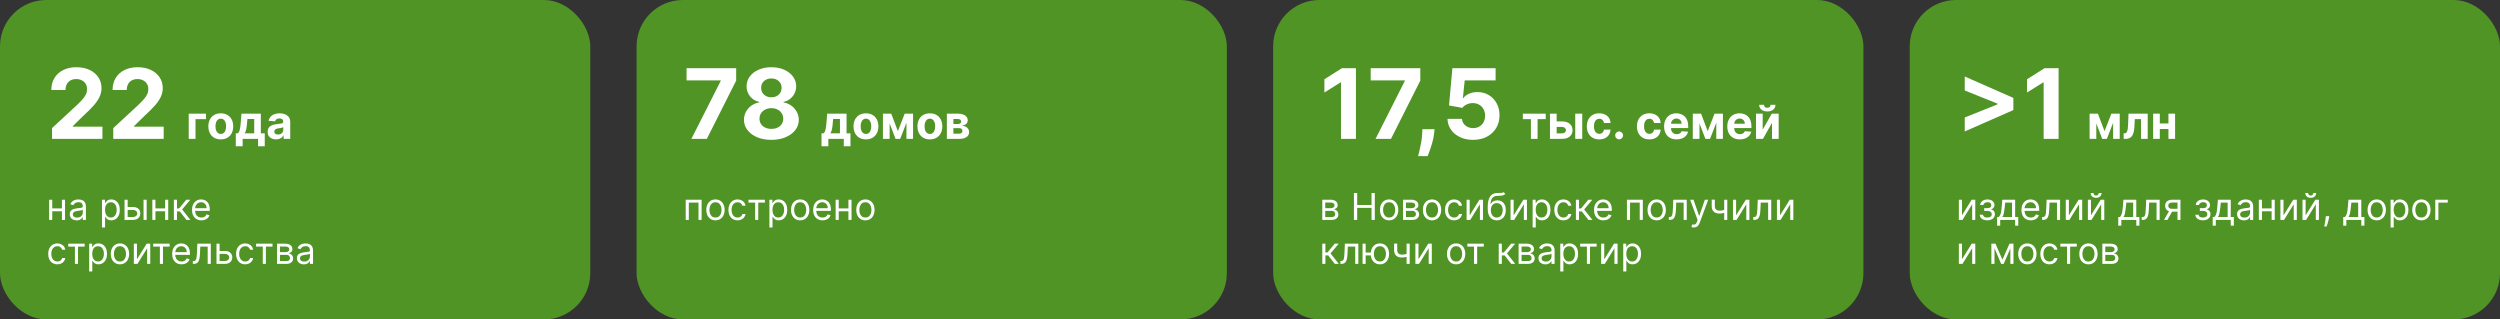 <svg width="1080" height="138" viewBox="0 0 1080 138" fill="none" xmlns="http://www.w3.org/2000/svg">
<rect x="0" y="0" width="1080" height="138" fill="#333333" stroke="none"/>
<rect width="255" height="138" rx="20" fill="#4F9425"/>
<rect x="275" width="255" height="138" rx="20" fill="#4F9425"/>
<rect x="550" width="255" height="138" rx="20" fill="#4F9425"/>
<rect x="825" width="255" height="138" rx="20" fill="#4F9425"/>
<path d="M296.227 95V86.273H303.091V95H301.75V87.523H297.568V95H296.227ZM309.085 95.182C308.297 95.182 307.606 94.994 307.011 94.619C306.42 94.244 305.958 93.72 305.625 93.046C305.295 92.371 305.131 91.583 305.131 90.682C305.131 89.773 305.295 88.979 305.625 88.301C305.958 87.623 306.42 87.097 307.011 86.722C307.606 86.347 308.297 86.159 309.085 86.159C309.873 86.159 310.563 86.347 311.153 86.722C311.748 87.097 312.21 87.623 312.54 88.301C312.873 88.979 313.04 89.773 313.04 90.682C313.04 91.583 312.873 92.371 312.54 93.046C312.21 93.72 311.748 94.244 311.153 94.619C310.563 94.994 309.873 95.182 309.085 95.182ZM309.085 93.977C309.684 93.977 310.176 93.824 310.562 93.517C310.949 93.21 311.235 92.807 311.42 92.307C311.606 91.807 311.699 91.265 311.699 90.682C311.699 90.099 311.606 89.555 311.42 89.051C311.235 88.547 310.949 88.14 310.562 87.829C310.176 87.519 309.684 87.364 309.085 87.364C308.487 87.364 307.994 87.519 307.608 87.829C307.222 88.14 306.936 88.547 306.75 89.051C306.564 89.555 306.472 90.099 306.472 90.682C306.472 91.265 306.564 91.807 306.75 92.307C306.936 92.807 307.222 93.21 307.608 93.517C307.994 93.824 308.487 93.977 309.085 93.977ZM318.632 95.182C317.814 95.182 317.109 94.989 316.518 94.602C315.928 94.216 315.473 93.684 315.155 93.006C314.837 92.328 314.678 91.553 314.678 90.682C314.678 89.796 314.84 89.013 315.166 88.335C315.496 87.653 315.954 87.121 316.541 86.739C317.132 86.352 317.821 86.159 318.609 86.159C319.223 86.159 319.776 86.273 320.268 86.5C320.761 86.727 321.164 87.046 321.479 87.454C321.793 87.864 321.988 88.341 322.064 88.886H320.723C320.621 88.489 320.393 88.136 320.041 87.829C319.693 87.519 319.223 87.364 318.632 87.364C318.109 87.364 317.651 87.5 317.257 87.773C316.867 88.042 316.562 88.422 316.342 88.915C316.126 89.403 316.018 89.977 316.018 90.636C316.018 91.311 316.125 91.898 316.337 92.398C316.553 92.898 316.856 93.286 317.246 93.562C317.64 93.839 318.102 93.977 318.632 93.977C318.981 93.977 319.297 93.917 319.581 93.796C319.865 93.674 320.106 93.5 320.303 93.273C320.5 93.046 320.64 92.773 320.723 92.454H322.064C321.988 92.97 321.801 93.434 321.501 93.847C321.206 94.256 320.814 94.581 320.325 94.824C319.84 95.062 319.276 95.182 318.632 95.182ZM323.337 87.523V86.273H330.428V87.523H327.564V95H326.223V87.523H323.337ZM332.384 98.273V86.273H333.679V87.659H333.838C333.937 87.508 334.073 87.314 334.247 87.079C334.425 86.841 334.679 86.629 335.009 86.443C335.342 86.254 335.793 86.159 336.361 86.159C337.096 86.159 337.743 86.343 338.304 86.71C338.865 87.078 339.302 87.599 339.616 88.273C339.931 88.947 340.088 89.742 340.088 90.659C340.088 91.583 339.931 92.385 339.616 93.062C339.302 93.737 338.866 94.26 338.31 94.631C337.753 94.998 337.111 95.182 336.384 95.182C335.823 95.182 335.374 95.089 335.037 94.903C334.7 94.714 334.44 94.5 334.259 94.261C334.077 94.019 333.937 93.818 333.838 93.659H333.724V98.273H332.384ZM333.702 90.636C333.702 91.296 333.798 91.877 333.991 92.381C334.185 92.881 334.467 93.273 334.838 93.557C335.209 93.837 335.664 93.977 336.202 93.977C336.762 93.977 337.23 93.829 337.605 93.534C337.984 93.235 338.268 92.833 338.457 92.329C338.651 91.822 338.747 91.258 338.747 90.636C338.747 90.023 338.652 89.47 338.463 88.977C338.277 88.481 337.995 88.089 337.616 87.801C337.241 87.51 336.77 87.364 336.202 87.364C335.656 87.364 335.198 87.502 334.827 87.778C334.455 88.051 334.175 88.434 333.986 88.926C333.796 89.415 333.702 89.985 333.702 90.636ZM345.679 95.182C344.891 95.182 344.2 94.994 343.605 94.619C343.014 94.244 342.552 93.72 342.219 93.046C341.889 92.371 341.724 91.583 341.724 90.682C341.724 89.773 341.889 88.979 342.219 88.301C342.552 87.623 343.014 87.097 343.605 86.722C344.2 86.347 344.891 86.159 345.679 86.159C346.467 86.159 347.156 86.347 347.747 86.722C348.342 87.097 348.804 87.623 349.134 88.301C349.467 88.979 349.634 89.773 349.634 90.682C349.634 91.583 349.467 92.371 349.134 93.046C348.804 93.72 348.342 94.244 347.747 94.619C347.156 94.994 346.467 95.182 345.679 95.182ZM345.679 93.977C346.277 93.977 346.77 93.824 347.156 93.517C347.543 93.21 347.829 92.807 348.014 92.307C348.2 91.807 348.293 91.265 348.293 90.682C348.293 90.099 348.2 89.555 348.014 89.051C347.829 88.547 347.543 88.14 347.156 87.829C346.77 87.519 346.277 87.364 345.679 87.364C345.08 87.364 344.588 87.519 344.202 87.829C343.815 88.14 343.529 88.547 343.344 89.051C343.158 89.555 343.065 90.099 343.065 90.682C343.065 91.265 343.158 91.807 343.344 92.307C343.529 92.807 343.815 93.21 344.202 93.517C344.588 93.824 345.08 93.977 345.679 93.977ZM355.339 95.182C354.499 95.182 353.773 94.996 353.163 94.625C352.557 94.25 352.089 93.727 351.76 93.057C351.434 92.383 351.271 91.599 351.271 90.704C351.271 89.811 351.434 89.023 351.76 88.341C352.089 87.655 352.548 87.121 353.135 86.739C353.726 86.352 354.415 86.159 355.203 86.159C355.658 86.159 356.107 86.235 356.55 86.386C356.993 86.538 357.396 86.784 357.76 87.125C358.124 87.462 358.413 87.909 358.629 88.466C358.845 89.023 358.953 89.708 358.953 90.523V91.091H352.226V89.932H357.589C357.589 89.439 357.491 89 357.294 88.614C357.101 88.227 356.824 87.922 356.464 87.699C356.108 87.475 355.688 87.364 355.203 87.364C354.669 87.364 354.207 87.496 353.817 87.761C353.43 88.023 353.133 88.364 352.925 88.784C352.716 89.204 352.612 89.655 352.612 90.136V90.909C352.612 91.568 352.726 92.127 352.953 92.585C353.184 93.04 353.504 93.386 353.913 93.625C354.322 93.86 354.798 93.977 355.339 93.977C355.692 93.977 356.01 93.928 356.294 93.829C356.582 93.727 356.83 93.576 357.038 93.375C357.247 93.171 357.408 92.917 357.521 92.614L358.817 92.977C358.68 93.417 358.451 93.803 358.129 94.136C357.807 94.466 357.41 94.724 356.936 94.909C356.463 95.091 355.93 95.182 355.339 95.182ZM366.834 90.023V91.273H362.016V90.023H366.834ZM362.334 86.273V95H360.993V86.273H362.334ZM367.857 86.273V95H366.516V86.273H367.857ZM373.851 95.182C373.063 95.182 372.372 94.994 371.777 94.619C371.186 94.244 370.724 93.72 370.391 93.046C370.061 92.371 369.896 91.583 369.896 90.682C369.896 89.773 370.061 88.979 370.391 88.301C370.724 87.623 371.186 87.097 371.777 86.722C372.372 86.347 373.063 86.159 373.851 86.159C374.639 86.159 375.328 86.347 375.919 86.722C376.514 87.097 376.976 87.623 377.305 88.301C377.639 88.979 377.805 89.773 377.805 90.682C377.805 91.583 377.639 92.371 377.305 93.046C376.976 93.72 376.514 94.244 375.919 94.619C375.328 94.994 374.639 95.182 373.851 95.182ZM373.851 93.977C374.449 93.977 374.942 93.824 375.328 93.517C375.714 93.21 376 92.807 376.186 92.307C376.372 91.807 376.464 91.265 376.464 90.682C376.464 90.099 376.372 89.555 376.186 89.051C376 88.547 375.714 88.14 375.328 87.829C374.942 87.519 374.449 87.364 373.851 87.364C373.252 87.364 372.76 87.519 372.374 87.829C371.987 88.14 371.701 88.547 371.516 89.051C371.33 89.555 371.237 90.099 371.237 90.682C371.237 91.265 371.33 91.807 371.516 92.307C371.701 92.807 371.987 93.21 372.374 93.517C372.76 93.824 373.252 93.977 373.851 93.977Z" fill="white"/>
<path d="M298.684 60L311.347 34.943V34.734H296.596V29.454H318.028V34.809L305.351 60H298.684ZM333.234 60.418C330.937 60.418 328.894 60.045 327.104 59.299C325.324 58.543 323.927 57.514 322.913 56.212C321.899 54.909 321.392 53.432 321.392 51.782C321.392 50.509 321.68 49.341 322.257 48.277C322.843 47.203 323.639 46.313 324.643 45.607C325.647 44.891 326.771 44.434 328.014 44.235V44.026C326.383 43.698 325.061 42.908 324.047 41.655C323.032 40.392 322.525 38.925 322.525 37.255C322.525 35.674 322.988 34.267 323.912 33.034C324.837 31.791 326.105 30.817 327.716 30.111C329.336 29.395 331.176 29.037 333.234 29.037C335.292 29.037 337.127 29.395 338.738 30.111C340.358 30.827 341.631 31.806 342.556 33.049C343.48 34.282 343.948 35.684 343.958 37.255C343.948 38.935 343.431 40.402 342.407 41.655C341.382 42.908 340.07 43.698 338.469 44.026V44.235C339.692 44.434 340.801 44.891 341.795 45.607C342.799 46.313 343.595 47.203 344.181 48.277C344.778 49.341 345.081 50.509 345.091 51.782C345.081 53.432 344.569 54.909 343.555 56.212C342.541 57.514 341.139 58.543 339.349 59.299C337.569 60.045 335.531 60.418 333.234 60.418ZM333.234 55.675C334.258 55.675 335.153 55.491 335.919 55.123C336.684 54.745 337.281 54.228 337.708 53.572C338.146 52.906 338.365 52.14 338.365 51.275C338.365 50.39 338.141 49.609 337.694 48.933C337.246 48.247 336.64 47.71 335.874 47.322C335.108 46.925 334.228 46.726 333.234 46.726C332.25 46.726 331.37 46.925 330.594 47.322C329.819 47.71 329.207 48.247 328.76 48.933C328.322 49.609 328.103 50.39 328.103 51.275C328.103 52.14 328.317 52.906 328.745 53.572C329.172 54.228 329.774 54.745 330.549 55.123C331.325 55.491 332.22 55.675 333.234 55.675ZM333.234 42.028C334.089 42.028 334.85 41.854 335.516 41.506C336.182 41.158 336.704 40.675 337.082 40.059C337.46 39.443 337.649 38.731 337.649 37.926C337.649 37.131 337.46 36.435 337.082 35.838C336.704 35.231 336.187 34.759 335.531 34.421C334.875 34.073 334.109 33.899 333.234 33.899C332.369 33.899 331.603 34.073 330.937 34.421C330.271 34.759 329.749 35.231 329.371 35.838C329.003 36.435 328.819 37.131 328.819 37.926C328.819 38.731 329.008 39.443 329.386 40.059C329.764 40.675 330.286 41.158 330.952 41.506C331.618 41.854 332.379 42.028 333.234 42.028ZM354.892 63.196V57.599H355.73C355.972 57.448 356.166 57.206 356.313 56.875C356.464 56.544 356.587 56.153 356.682 55.703C356.781 55.253 356.857 54.768 356.909 54.247C356.966 53.722 357.016 53.191 357.058 52.656L357.343 49.091H365.709V57.599H367.399V63.196H364.516V60H357.847V63.196H354.892ZM358.742 57.599H362.854V51.42H359.914L359.8 52.656C359.719 53.821 359.603 54.811 359.452 55.625C359.3 56.435 359.064 57.093 358.742 57.599ZM374.091 60.213C372.988 60.213 372.034 59.979 371.229 59.51C370.429 59.036 369.811 58.378 369.376 57.535C368.94 56.688 368.722 55.706 368.722 54.588C368.722 53.461 368.94 52.476 369.376 51.633C369.811 50.786 370.429 50.128 371.229 49.659C372.034 49.186 372.988 48.949 374.091 48.949C375.195 48.949 376.146 49.186 376.947 49.659C377.751 50.128 378.372 50.786 378.807 51.633C379.243 52.476 379.461 53.461 379.461 54.588C379.461 55.706 379.243 56.688 378.807 57.535C378.372 58.378 377.751 59.036 376.947 59.51C376.146 59.979 375.195 60.213 374.091 60.213ZM374.106 57.869C374.608 57.869 375.027 57.727 375.363 57.443C375.699 57.154 375.952 56.761 376.123 56.264C376.298 55.767 376.385 55.201 376.385 54.567C376.385 53.932 376.298 53.367 376.123 52.869C375.952 52.372 375.699 51.979 375.363 51.69C375.027 51.401 374.608 51.257 374.106 51.257C373.599 51.257 373.173 51.401 372.827 51.69C372.486 51.979 372.228 52.372 372.053 52.869C371.883 53.367 371.797 53.932 371.797 54.567C371.797 55.201 371.883 55.767 372.053 56.264C372.228 56.761 372.486 57.154 372.827 57.443C373.173 57.727 373.599 57.869 374.106 57.869ZM387.877 56.655L390.831 49.091H393.133L388.878 60H386.868L382.714 49.091H385.008L387.877 56.655ZM384.319 49.091V60H381.428V49.091H384.319ZM391.584 60V49.091H394.439V60H391.584ZM401.709 60.213C400.605 60.213 399.651 59.979 398.846 59.51C398.046 59.036 397.428 58.378 396.993 57.535C396.557 56.688 396.339 55.706 396.339 54.588C396.339 53.461 396.557 52.476 396.993 51.633C397.428 50.786 398.046 50.128 398.846 49.659C399.651 49.186 400.605 48.949 401.709 48.949C402.812 48.949 403.764 49.186 404.564 49.659C405.369 50.128 405.989 50.786 406.425 51.633C406.86 52.476 407.078 53.461 407.078 54.588C407.078 55.706 406.86 56.688 406.425 57.535C405.989 58.378 405.369 59.036 404.564 59.51C403.764 59.979 402.812 60.213 401.709 60.213ZM401.723 57.869C402.225 57.869 402.644 57.727 402.98 57.443C403.316 57.154 403.569 56.761 403.74 56.264C403.915 55.767 404.003 55.201 404.003 54.567C404.003 53.932 403.915 53.367 403.74 52.869C403.569 52.372 403.316 51.979 402.98 51.69C402.644 51.401 402.225 51.257 401.723 51.257C401.216 51.257 400.79 51.401 400.444 51.69C400.104 51.979 399.845 52.372 399.67 52.869C399.5 53.367 399.415 53.932 399.415 54.567C399.415 55.201 399.5 55.767 399.67 56.264C399.845 56.761 400.104 57.154 400.444 57.443C400.79 57.727 401.216 57.869 401.723 57.869ZM409.045 60V49.091H413.697C415.042 49.091 416.105 49.347 416.886 49.858C417.667 50.369 418.058 51.096 418.058 52.038C418.058 52.63 417.838 53.123 417.398 53.516C416.957 53.909 416.346 54.174 415.565 54.311C416.219 54.358 416.775 54.508 417.234 54.758C417.698 55.005 418.051 55.324 418.292 55.717C418.539 56.11 418.662 56.546 418.662 57.024C418.662 57.644 418.496 58.177 418.165 58.622C417.838 59.067 417.357 59.408 416.723 59.645C416.093 59.882 415.324 60 414.415 60H409.045ZM411.865 57.734H414.415C414.836 57.734 415.165 57.635 415.402 57.436C415.643 57.233 415.764 56.956 415.764 56.605C415.764 56.217 415.643 55.911 415.402 55.689C415.165 55.466 414.836 55.355 414.415 55.355H411.865V57.734ZM411.865 53.58H413.761C414.064 53.58 414.322 53.537 414.535 53.452C414.753 53.362 414.919 53.234 415.032 53.068C415.151 52.903 415.21 52.706 415.21 52.479C415.21 52.142 415.075 51.88 414.805 51.69C414.535 51.501 414.166 51.406 413.697 51.406H411.865V53.58Z" fill="white"/>
<path d="M27.068 90.023V91.273H22.25V90.023H27.068ZM22.568 86.273V95H21.227V86.273H22.568ZM28.091 86.273V95H26.75V86.273H28.091ZM33.108 95.204C32.555 95.204 32.053 95.1 31.602 94.892C31.151 94.68 30.794 94.375 30.528 93.977C30.263 93.576 30.131 93.091 30.131 92.523C30.131 92.023 30.229 91.617 30.426 91.307C30.623 90.992 30.886 90.746 31.216 90.568C31.546 90.39 31.909 90.258 32.307 90.171C32.708 90.079 33.112 90.008 33.517 89.954C34.047 89.886 34.477 89.835 34.807 89.801C35.14 89.763 35.383 89.701 35.534 89.614C35.689 89.526 35.767 89.375 35.767 89.159V89.114C35.767 88.553 35.614 88.117 35.307 87.807C35.004 87.496 34.544 87.341 33.926 87.341C33.286 87.341 32.784 87.481 32.42 87.761C32.057 88.042 31.801 88.341 31.653 88.659L30.381 88.204C30.608 87.674 30.911 87.261 31.29 86.966C31.672 86.667 32.089 86.458 32.54 86.341C32.994 86.22 33.441 86.159 33.881 86.159C34.161 86.159 34.483 86.193 34.847 86.261C35.214 86.326 35.568 86.46 35.909 86.665C36.254 86.869 36.54 87.178 36.767 87.591C36.994 88.004 37.108 88.557 37.108 89.25V95H35.767V93.818H35.699C35.608 94.008 35.456 94.21 35.244 94.426C35.032 94.642 34.75 94.826 34.398 94.977C34.045 95.129 33.615 95.204 33.108 95.204ZM33.312 94C33.843 94 34.29 93.896 34.653 93.688C35.021 93.479 35.297 93.21 35.483 92.881C35.672 92.551 35.767 92.204 35.767 91.841V90.614C35.71 90.682 35.585 90.744 35.392 90.801C35.203 90.854 34.983 90.901 34.733 90.943C34.487 90.981 34.246 91.015 34.011 91.046C33.78 91.072 33.593 91.095 33.449 91.114C33.1 91.159 32.775 91.233 32.472 91.335C32.172 91.434 31.93 91.583 31.744 91.784C31.562 91.981 31.472 92.25 31.472 92.591C31.472 93.057 31.644 93.409 31.989 93.648C32.337 93.883 32.778 94 33.312 94ZM44.055 98.273V86.273H45.351V87.659H45.51C45.608 87.508 45.745 87.314 45.919 87.079C46.097 86.841 46.351 86.629 46.68 86.443C47.014 86.254 47.465 86.159 48.033 86.159C48.767 86.159 49.415 86.343 49.976 86.71C50.536 87.078 50.974 87.599 51.288 88.273C51.603 88.947 51.76 89.742 51.76 90.659C51.76 91.583 51.603 92.385 51.288 93.062C50.974 93.737 50.538 94.26 49.981 94.631C49.425 94.998 48.783 95.182 48.055 95.182C47.495 95.182 47.046 95.089 46.709 94.903C46.372 94.714 46.112 94.5 45.93 94.261C45.749 94.019 45.608 93.818 45.51 93.659H45.396V98.273H44.055ZM45.374 90.636C45.374 91.296 45.47 91.877 45.663 92.381C45.856 92.881 46.139 93.273 46.51 93.557C46.881 93.837 47.336 93.977 47.874 93.977C48.434 93.977 48.902 93.829 49.277 93.534C49.656 93.235 49.94 92.833 50.129 92.329C50.322 91.822 50.419 91.258 50.419 90.636C50.419 90.023 50.324 89.47 50.135 88.977C49.949 88.481 49.667 88.089 49.288 87.801C48.913 87.51 48.442 87.364 47.874 87.364C47.328 87.364 46.87 87.502 46.499 87.778C46.127 88.051 45.847 88.434 45.658 88.926C45.468 89.415 45.374 89.985 45.374 90.636ZM54.965 89.432H57.465C58.487 89.432 59.269 89.691 59.811 90.21C60.353 90.729 60.624 91.386 60.624 92.182C60.624 92.704 60.502 93.18 60.26 93.608C60.017 94.032 59.661 94.371 59.192 94.625C58.722 94.875 58.146 95 57.465 95H53.805V86.273H55.146V93.75H57.465C57.995 93.75 58.43 93.61 58.771 93.329C59.112 93.049 59.283 92.689 59.283 92.25C59.283 91.788 59.112 91.411 58.771 91.119C58.43 90.828 57.995 90.682 57.465 90.682H54.965V89.432ZM62.01 95V86.273H63.351V95H62.01ZM71.646 90.023V91.273H66.828V90.023H71.646ZM67.146 86.273V95H65.805V86.273H67.146ZM72.669 86.273V95H71.328V86.273H72.669ZM75.118 95V86.273H76.459V90.068H77.345L80.481 86.273H82.209L78.686 90.477L82.254 95H80.527L77.663 91.318H76.459V95H75.118ZM87.011 95.182C86.171 95.182 85.445 94.996 84.835 94.625C84.229 94.25 83.761 93.727 83.432 93.057C83.106 92.383 82.943 91.599 82.943 90.704C82.943 89.811 83.106 89.023 83.432 88.341C83.761 87.655 84.22 87.121 84.807 86.739C85.398 86.352 86.087 86.159 86.875 86.159C87.329 86.159 87.778 86.235 88.222 86.386C88.665 86.538 89.068 86.784 89.432 87.125C89.796 87.462 90.085 87.909 90.301 88.466C90.517 89.023 90.625 89.708 90.625 90.523V91.091H83.898V89.932H89.261C89.261 89.439 89.163 89 88.966 88.614C88.773 88.227 88.496 87.922 88.136 87.699C87.78 87.475 87.36 87.364 86.875 87.364C86.341 87.364 85.879 87.496 85.489 87.761C85.102 88.023 84.805 88.364 84.597 88.784C84.388 89.204 84.284 89.655 84.284 90.136V90.909C84.284 91.568 84.398 92.127 84.625 92.585C84.856 93.04 85.176 93.386 85.585 93.625C85.994 93.86 86.47 93.977 87.011 93.977C87.364 93.977 87.682 93.928 87.966 93.829C88.254 93.727 88.502 93.576 88.71 93.375C88.919 93.171 89.079 92.917 89.193 92.614L90.489 92.977C90.352 93.417 90.123 93.803 89.801 94.136C89.479 94.466 89.081 94.724 88.608 94.909C88.135 95.091 87.602 95.182 87.011 95.182ZM24.773 114.182C23.954 114.182 23.25 113.989 22.659 113.602C22.068 113.216 21.614 112.684 21.296 112.006C20.977 111.328 20.818 110.553 20.818 109.682C20.818 108.795 20.981 108.013 21.307 107.335C21.636 106.653 22.095 106.121 22.682 105.739C23.273 105.352 23.962 105.159 24.75 105.159C25.364 105.159 25.917 105.273 26.409 105.5C26.901 105.727 27.305 106.045 27.619 106.455C27.934 106.864 28.129 107.341 28.204 107.886H26.864C26.761 107.489 26.534 107.136 26.182 106.83C25.833 106.519 25.364 106.364 24.773 106.364C24.25 106.364 23.792 106.5 23.398 106.773C23.008 107.042 22.703 107.422 22.483 107.915C22.267 108.403 22.159 108.977 22.159 109.636C22.159 110.311 22.265 110.898 22.477 111.398C22.693 111.898 22.996 112.286 23.386 112.562C23.78 112.839 24.242 112.977 24.773 112.977C25.121 112.977 25.438 112.917 25.722 112.795C26.006 112.674 26.246 112.5 26.443 112.273C26.64 112.045 26.78 111.773 26.864 111.455H28.204C28.129 111.97 27.941 112.434 27.642 112.847C27.347 113.256 26.954 113.581 26.466 113.824C25.981 114.062 25.417 114.182 24.773 114.182ZM29.477 106.523V105.273H36.568V106.523H33.705V114H32.364V106.523H29.477ZM38.524 117.273V105.273H39.82V106.659H39.979C40.077 106.508 40.214 106.314 40.388 106.08C40.566 105.841 40.82 105.629 41.149 105.443C41.483 105.254 41.933 105.159 42.501 105.159C43.236 105.159 43.884 105.343 44.445 105.71C45.005 106.078 45.443 106.598 45.757 107.273C46.072 107.947 46.229 108.742 46.229 109.659C46.229 110.583 46.072 111.384 45.757 112.062C45.443 112.737 45.007 113.259 44.45 113.631C43.894 113.998 43.251 114.182 42.524 114.182C41.964 114.182 41.515 114.089 41.178 113.903C40.84 113.714 40.581 113.5 40.399 113.261C40.217 113.019 40.077 112.818 39.979 112.659H39.865V117.273H38.524ZM39.842 109.636C39.842 110.295 39.939 110.877 40.132 111.381C40.325 111.881 40.608 112.273 40.979 112.557C41.35 112.837 41.804 112.977 42.342 112.977C42.903 112.977 43.371 112.83 43.746 112.534C44.124 112.235 44.409 111.833 44.598 111.33C44.791 110.822 44.888 110.258 44.888 109.636C44.888 109.023 44.793 108.47 44.604 107.977C44.418 107.481 44.136 107.089 43.757 106.801C43.382 106.509 42.91 106.364 42.342 106.364C41.797 106.364 41.339 106.502 40.967 106.778C40.596 107.051 40.316 107.434 40.126 107.926C39.937 108.415 39.842 108.985 39.842 109.636ZM51.82 114.182C51.032 114.182 50.34 113.994 49.746 113.619C49.155 113.244 48.693 112.72 48.359 112.045C48.03 111.371 47.865 110.583 47.865 109.682C47.865 108.773 48.03 107.979 48.359 107.301C48.693 106.623 49.155 106.097 49.746 105.722C50.34 105.347 51.032 105.159 51.82 105.159C52.608 105.159 53.297 105.347 53.888 105.722C54.483 106.097 54.945 106.623 55.274 107.301C55.608 107.979 55.774 108.773 55.774 109.682C55.774 110.583 55.608 111.371 55.274 112.045C54.945 112.72 54.483 113.244 53.888 113.619C53.297 113.994 52.608 114.182 51.82 114.182ZM51.82 112.977C52.418 112.977 52.91 112.824 53.297 112.517C53.683 112.21 53.969 111.807 54.155 111.307C54.34 110.807 54.433 110.265 54.433 109.682C54.433 109.098 54.34 108.555 54.155 108.051C53.969 107.547 53.683 107.14 53.297 106.83C52.91 106.519 52.418 106.364 51.82 106.364C51.221 106.364 50.729 106.519 50.342 106.83C49.956 107.14 49.67 107.547 49.484 108.051C49.299 108.555 49.206 109.098 49.206 109.682C49.206 110.265 49.299 110.807 49.484 111.307C49.67 111.807 49.956 112.21 50.342 112.517C50.729 112.824 51.221 112.977 51.82 112.977ZM59.162 112.023L63.367 105.273H64.912V114H63.571V107.25L59.389 114H57.821V105.273H59.162V112.023ZM66.18 106.523V105.273H73.271V106.523H70.408V114H69.067V106.523H66.18ZM78.433 114.182C77.592 114.182 76.867 113.996 76.257 113.625C75.651 113.25 75.183 112.727 74.854 112.057C74.528 111.383 74.365 110.598 74.365 109.705C74.365 108.811 74.528 108.023 74.854 107.341C75.183 106.655 75.642 106.121 76.229 105.739C76.82 105.352 77.509 105.159 78.297 105.159C78.751 105.159 79.2 105.235 79.644 105.386C80.087 105.538 80.49 105.784 80.854 106.125C81.217 106.462 81.507 106.909 81.723 107.466C81.939 108.023 82.047 108.708 82.047 109.523V110.091H75.32V108.932H80.683C80.683 108.439 80.585 108 80.388 107.614C80.195 107.227 79.918 106.922 79.558 106.699C79.202 106.475 78.782 106.364 78.297 106.364C77.763 106.364 77.301 106.496 76.91 106.761C76.524 107.023 76.227 107.364 76.019 107.784C75.81 108.205 75.706 108.655 75.706 109.136V109.909C75.706 110.568 75.82 111.127 76.047 111.585C76.278 112.04 76.598 112.386 77.007 112.625C77.416 112.86 77.892 112.977 78.433 112.977C78.785 112.977 79.104 112.928 79.388 112.83C79.676 112.727 79.924 112.576 80.132 112.375C80.34 112.17 80.501 111.917 80.615 111.614L81.91 111.977C81.774 112.417 81.545 112.803 81.223 113.136C80.901 113.466 80.503 113.723 80.03 113.909C79.556 114.091 79.024 114.182 78.433 114.182ZM83.314 114V112.75H83.632C83.894 112.75 84.111 112.699 84.285 112.597C84.46 112.491 84.6 112.307 84.706 112.045C84.816 111.78 84.899 111.413 84.956 110.943C85.017 110.47 85.06 109.867 85.087 109.136L85.246 105.273H91.064V114H89.723V106.523H86.519L86.382 109.636C86.352 110.352 86.287 110.983 86.189 111.528C86.094 112.07 85.948 112.525 85.751 112.892C85.558 113.259 85.301 113.536 84.979 113.722C84.657 113.907 84.253 114 83.769 114H83.314ZM94.683 108.432H97.183C98.206 108.432 98.988 108.691 99.53 109.21C100.071 109.729 100.342 110.386 100.342 111.182C100.342 111.705 100.221 112.18 99.979 112.608C99.736 113.032 99.38 113.371 98.91 113.625C98.441 113.875 97.865 114 97.183 114H93.524V105.273H94.865V112.75H97.183C97.713 112.75 98.149 112.61 98.49 112.33C98.831 112.049 99.001 111.689 99.001 111.25C99.001 110.788 98.831 110.411 98.49 110.119C98.149 109.828 97.713 109.682 97.183 109.682H94.683V108.432ZM105.929 114.182C105.111 114.182 104.406 113.989 103.815 113.602C103.224 113.216 102.77 112.684 102.452 112.006C102.134 111.328 101.974 110.553 101.974 109.682C101.974 108.795 102.137 108.013 102.463 107.335C102.793 106.653 103.251 106.121 103.838 105.739C104.429 105.352 105.118 105.159 105.906 105.159C106.52 105.159 107.073 105.273 107.565 105.5C108.058 105.727 108.461 106.045 108.776 106.455C109.09 106.864 109.285 107.341 109.361 107.886H108.02C107.918 107.489 107.69 107.136 107.338 106.83C106.99 106.519 106.52 106.364 105.929 106.364C105.406 106.364 104.948 106.5 104.554 106.773C104.164 107.042 103.859 107.422 103.639 107.915C103.423 108.403 103.315 108.977 103.315 109.636C103.315 110.311 103.421 110.898 103.634 111.398C103.849 111.898 104.152 112.286 104.543 112.562C104.937 112.839 105.399 112.977 105.929 112.977C106.277 112.977 106.594 112.917 106.878 112.795C107.162 112.674 107.402 112.5 107.599 112.273C107.796 112.045 107.937 111.773 108.02 111.455H109.361C109.285 111.97 109.098 112.434 108.798 112.847C108.503 113.256 108.111 113.581 107.622 113.824C107.137 114.062 106.573 114.182 105.929 114.182ZM110.634 106.523V105.273H117.724V106.523H114.861V114H113.52V106.523H110.634ZM119.68 114V105.273H123.249C124.188 105.273 124.934 105.485 125.487 105.909C126.04 106.333 126.317 106.894 126.317 107.591C126.317 108.121 126.16 108.532 125.845 108.824C125.531 109.112 125.127 109.307 124.635 109.409C124.957 109.455 125.269 109.568 125.572 109.75C125.879 109.932 126.133 110.182 126.334 110.5C126.535 110.814 126.635 111.201 126.635 111.659C126.635 112.106 126.521 112.506 126.294 112.858C126.067 113.21 125.741 113.489 125.317 113.693C124.893 113.898 124.385 114 123.794 114H119.68ZM120.953 112.773H123.794C124.256 112.773 124.618 112.663 124.879 112.443C125.141 112.223 125.271 111.924 125.271 111.545C125.271 111.095 125.141 110.741 124.879 110.483C124.618 110.222 124.256 110.091 123.794 110.091H120.953V112.773ZM120.953 108.932H123.249C123.608 108.932 123.917 108.883 124.175 108.784C124.432 108.682 124.629 108.538 124.766 108.352C124.906 108.163 124.976 107.939 124.976 107.682C124.976 107.314 124.822 107.027 124.516 106.818C124.209 106.606 123.786 106.5 123.249 106.5H120.953V108.932ZM131.233 114.205C130.68 114.205 130.178 114.1 129.727 113.892C129.277 113.68 128.919 113.375 128.653 112.977C128.388 112.576 128.256 112.091 128.256 111.523C128.256 111.023 128.354 110.617 128.551 110.307C128.748 109.992 129.011 109.746 129.341 109.568C129.67 109.39 130.034 109.258 130.432 109.17C130.833 109.08 131.237 109.008 131.642 108.955C132.172 108.886 132.602 108.835 132.932 108.801C133.265 108.763 133.508 108.701 133.659 108.614C133.814 108.527 133.892 108.375 133.892 108.159V108.114C133.892 107.553 133.739 107.117 133.432 106.807C133.129 106.496 132.669 106.341 132.051 106.341C131.411 106.341 130.909 106.481 130.545 106.761C130.182 107.042 129.926 107.341 129.778 107.659L128.506 107.205C128.733 106.674 129.036 106.261 129.415 105.966C129.797 105.667 130.214 105.458 130.665 105.341C131.119 105.22 131.566 105.159 132.006 105.159C132.286 105.159 132.608 105.193 132.972 105.261C133.339 105.326 133.693 105.46 134.034 105.665C134.379 105.869 134.665 106.178 134.892 106.591C135.119 107.004 135.233 107.557 135.233 108.25V114H133.892V112.818H133.824C133.733 113.008 133.581 113.21 133.369 113.426C133.157 113.642 132.875 113.826 132.523 113.977C132.17 114.129 131.741 114.205 131.233 114.205ZM131.438 113C131.968 113 132.415 112.896 132.778 112.688C133.146 112.479 133.422 112.21 133.608 111.881C133.797 111.551 133.892 111.205 133.892 110.841V109.614C133.835 109.682 133.71 109.744 133.517 109.801C133.328 109.854 133.108 109.902 132.858 109.943C132.612 109.981 132.371 110.015 132.136 110.045C131.905 110.072 131.718 110.095 131.574 110.114C131.225 110.159 130.9 110.233 130.597 110.335C130.297 110.434 130.055 110.583 129.869 110.784C129.688 110.981 129.597 111.25 129.597 111.591C129.597 112.057 129.769 112.409 130.114 112.648C130.462 112.883 130.903 113 131.438 113Z" fill="white"/>
<path d="M22.476 60V55.347L33.349 45.279C34.273 44.384 35.049 43.579 35.675 42.863C36.312 42.147 36.794 41.446 37.122 40.76C37.45 40.064 37.614 39.313 37.614 38.508C37.614 37.613 37.41 36.842 37.003 36.196C36.595 35.54 36.038 35.038 35.332 34.69C34.626 34.332 33.826 34.153 32.931 34.153C31.996 34.153 31.181 34.342 30.485 34.719C29.789 35.097 29.252 35.639 28.874 36.345C28.496 37.051 28.308 37.891 28.308 38.866H22.178C22.178 36.867 22.63 35.132 23.535 33.66C24.44 32.189 25.707 31.05 27.338 30.245C28.969 29.44 30.848 29.037 32.976 29.037C35.163 29.037 37.068 29.425 38.688 30.2C40.319 30.966 41.587 32.03 42.492 33.392C43.396 34.754 43.849 36.315 43.849 38.075C43.849 39.229 43.62 40.367 43.163 41.491C42.715 42.614 41.915 43.862 40.761 45.234C39.608 46.597 37.982 48.232 35.884 50.141L31.425 54.511V54.72H44.251V60H22.476ZM48.931 60V55.347L59.804 45.279C60.728 44.384 61.504 43.579 62.13 42.863C62.767 42.147 63.249 41.446 63.577 40.76C63.905 40.064 64.069 39.313 64.069 38.508C64.069 37.613 63.866 36.842 63.458 36.196C63.05 35.54 62.493 35.038 61.788 34.69C61.081 34.332 60.281 34.153 59.386 34.153C58.452 34.153 57.636 34.342 56.94 34.719C56.244 35.097 55.707 35.639 55.329 36.345C54.952 37.051 54.763 37.891 54.763 38.866H48.633C48.633 36.867 49.085 35.132 49.99 33.66C50.895 32.189 52.163 31.05 53.793 30.245C55.424 29.44 57.303 29.037 59.431 29.037C61.618 29.037 63.523 29.425 65.143 30.2C66.774 30.966 68.042 32.03 68.947 33.392C69.851 34.754 70.304 36.315 70.304 38.075C70.304 39.229 70.075 40.367 69.618 41.491C69.17 42.614 68.37 43.862 67.216 45.234C66.063 46.597 64.437 48.232 62.339 50.141L57.88 54.511V54.72H70.707V60H48.931ZM88.995 49.091V51.47H84.464V60H81.524V49.091H88.995ZM95.379 60.213C94.275 60.213 93.321 59.979 92.516 59.51C91.716 59.036 91.098 58.378 90.663 57.535C90.227 56.688 90.009 55.706 90.009 54.588C90.009 53.461 90.227 52.476 90.663 51.633C91.098 50.786 91.716 50.128 92.516 49.659C93.321 49.186 94.275 48.949 95.379 48.949C96.482 48.949 97.433 49.186 98.234 49.659C99.039 50.128 99.659 50.786 100.094 51.633C100.53 52.476 100.748 53.461 100.748 54.588C100.748 55.706 100.53 56.688 100.094 57.535C99.659 58.378 99.039 59.036 98.234 59.51C97.433 59.979 96.482 60.213 95.379 60.213ZM95.393 57.869C95.895 57.869 96.314 57.727 96.65 57.443C96.986 57.154 97.239 56.761 97.41 56.264C97.585 55.767 97.673 55.201 97.673 54.567C97.673 53.932 97.585 53.367 97.41 52.869C97.239 52.372 96.986 51.979 96.65 51.69C96.314 51.401 95.895 51.257 95.393 51.257C94.886 51.257 94.46 51.401 94.114 51.69C93.773 51.979 93.515 52.372 93.34 52.869C93.17 53.367 93.085 53.932 93.085 54.567C93.085 55.201 93.17 55.767 93.34 56.264C93.515 56.761 93.773 57.154 94.114 57.443C94.46 57.727 94.886 57.869 95.393 57.869ZM101.863 63.196V57.599H102.701C102.942 57.448 103.137 57.206 103.283 56.875C103.435 56.544 103.558 56.153 103.653 55.703C103.752 55.253 103.828 54.768 103.88 54.247C103.937 53.722 103.987 53.191 104.029 52.656L104.313 49.091H112.68V57.599H114.37V63.196H111.487V60H104.817V63.196H101.863ZM105.712 57.599H109.825V51.42H106.884L106.771 52.656C106.69 53.821 106.574 54.811 106.423 55.625C106.271 56.435 106.034 57.093 105.712 57.599ZM119.244 60.206C118.548 60.206 117.928 60.085 117.383 59.844C116.839 59.597 116.408 59.235 116.091 58.757C115.778 58.274 115.622 57.673 115.622 56.953C115.622 56.347 115.733 55.838 115.956 55.426C116.178 55.014 116.481 54.683 116.865 54.432C117.248 54.181 117.684 53.992 118.172 53.864C118.664 53.736 119.18 53.646 119.72 53.594C120.354 53.528 120.866 53.466 121.254 53.409C121.642 53.347 121.924 53.258 122.099 53.139C122.274 53.021 122.362 52.846 122.362 52.614V52.571C122.362 52.121 122.22 51.773 121.936 51.527C121.656 51.281 121.259 51.158 120.743 51.158C120.198 51.158 119.765 51.278 119.443 51.52C119.121 51.757 118.908 52.055 118.804 52.415L116.005 52.188C116.147 51.525 116.427 50.952 116.843 50.469C117.26 49.981 117.797 49.607 118.456 49.347C119.118 49.081 119.886 48.949 120.757 48.949C121.363 48.949 121.943 49.02 122.497 49.162C123.056 49.304 123.55 49.524 123.981 49.822C124.417 50.121 124.76 50.504 125.011 50.973C125.262 51.437 125.387 51.993 125.387 52.642V60H122.518V58.487H122.433C122.258 58.828 122.023 59.129 121.73 59.389C121.436 59.645 121.083 59.846 120.672 59.993C120.26 60.135 119.784 60.206 119.244 60.206ZM120.11 58.118C120.556 58.118 120.949 58.03 121.289 57.855C121.63 57.675 121.898 57.434 122.092 57.131C122.286 56.828 122.383 56.484 122.383 56.101V54.943C122.288 55.005 122.158 55.062 121.993 55.114C121.832 55.161 121.649 55.206 121.446 55.249C121.242 55.286 121.038 55.322 120.835 55.355C120.631 55.383 120.447 55.41 120.281 55.433C119.926 55.485 119.616 55.568 119.35 55.682C119.085 55.795 118.879 55.949 118.733 56.144C118.586 56.333 118.512 56.57 118.512 56.854C118.512 57.266 118.662 57.581 118.96 57.798C119.263 58.011 119.646 58.118 120.11 58.118Z" fill="white"/>
<path d="M571.227 95V86.273H574.795C575.735 86.273 576.481 86.485 577.034 86.909C577.587 87.333 577.864 87.894 577.864 88.591C577.864 89.121 577.706 89.532 577.392 89.824C577.078 90.112 576.674 90.307 576.182 90.409C576.504 90.454 576.816 90.568 577.119 90.75C577.426 90.932 577.68 91.182 577.881 91.5C578.081 91.814 578.182 92.201 578.182 92.659C578.182 93.106 578.068 93.506 577.841 93.858C577.614 94.21 577.288 94.489 576.864 94.693C576.439 94.898 575.932 95 575.341 95H571.227ZM572.5 93.773H575.341C575.803 93.773 576.165 93.663 576.426 93.443C576.688 93.224 576.818 92.924 576.818 92.546C576.818 92.095 576.688 91.74 576.426 91.483C576.165 91.222 575.803 91.091 575.341 91.091H572.5V93.773ZM572.5 89.932H574.795C575.155 89.932 575.464 89.883 575.722 89.784C575.979 89.682 576.176 89.538 576.312 89.352C576.453 89.163 576.523 88.939 576.523 88.682C576.523 88.314 576.369 88.026 576.062 87.818C575.756 87.606 575.333 87.5 574.795 87.5H572.5V89.932ZM584.893 95V83.364H586.303V88.546H592.507V83.364H593.916V95H592.507V89.796H586.303V95H584.893ZM600.101 95.182C599.313 95.182 598.622 94.994 598.027 94.619C597.436 94.244 596.974 93.72 596.641 93.046C596.311 92.371 596.146 91.583 596.146 90.682C596.146 89.773 596.311 88.979 596.641 88.301C596.974 87.623 597.436 87.097 598.027 86.722C598.622 86.347 599.313 86.159 600.101 86.159C600.889 86.159 601.578 86.347 602.169 86.722C602.764 87.097 603.226 87.623 603.555 88.301C603.889 88.979 604.055 89.773 604.055 90.682C604.055 91.583 603.889 92.371 603.555 93.046C603.226 93.72 602.764 94.244 602.169 94.619C601.578 94.994 600.889 95.182 600.101 95.182ZM600.101 93.977C600.699 93.977 601.192 93.824 601.578 93.517C601.964 93.21 602.25 92.807 602.436 92.307C602.622 91.807 602.714 91.265 602.714 90.682C602.714 90.099 602.622 89.555 602.436 89.051C602.25 88.547 601.964 88.14 601.578 87.829C601.192 87.519 600.699 87.364 600.101 87.364C599.502 87.364 599.01 87.519 598.624 87.829C598.237 88.14 597.951 88.547 597.766 89.051C597.58 89.555 597.487 90.099 597.487 90.682C597.487 91.265 597.58 91.807 597.766 92.307C597.951 92.807 598.237 93.21 598.624 93.517C599.01 93.824 599.502 93.977 600.101 93.977ZM606.102 95V86.273H609.67C610.61 86.273 611.356 86.485 611.909 86.909C612.462 87.333 612.739 87.894 612.739 88.591C612.739 89.121 612.581 89.532 612.267 89.824C611.953 90.112 611.549 90.307 611.057 90.409C611.379 90.454 611.691 90.568 611.994 90.75C612.301 90.932 612.555 91.182 612.756 91.5C612.956 91.814 613.057 92.201 613.057 92.659C613.057 93.106 612.943 93.506 612.716 93.858C612.489 94.21 612.163 94.489 611.739 94.693C611.314 94.898 610.807 95 610.216 95H606.102ZM607.375 93.773H610.216C610.678 93.773 611.04 93.663 611.301 93.443C611.563 93.224 611.693 92.924 611.693 92.546C611.693 92.095 611.563 91.74 611.301 91.483C611.04 91.222 610.678 91.091 610.216 91.091H607.375V93.773ZM607.375 89.932H609.67C610.03 89.932 610.339 89.883 610.597 89.784C610.854 89.682 611.051 89.538 611.188 89.352C611.328 89.163 611.398 88.939 611.398 88.682C611.398 88.314 611.244 88.026 610.938 87.818C610.631 87.606 610.208 87.5 609.67 87.5H607.375V89.932ZM618.632 95.182C617.844 95.182 617.153 94.994 616.558 94.619C615.967 94.244 615.505 93.72 615.172 93.046C614.842 92.371 614.678 91.583 614.678 90.682C614.678 89.773 614.842 88.979 615.172 88.301C615.505 87.623 615.967 87.097 616.558 86.722C617.153 86.347 617.844 86.159 618.632 86.159C619.42 86.159 620.109 86.347 620.7 86.722C621.295 87.097 621.757 87.623 622.087 88.301C622.42 88.979 622.587 89.773 622.587 90.682C622.587 91.583 622.42 92.371 622.087 93.046C621.757 93.72 621.295 94.244 620.7 94.619C620.109 94.994 619.42 95.182 618.632 95.182ZM618.632 93.977C619.231 93.977 619.723 93.824 620.109 93.517C620.496 93.21 620.782 92.807 620.967 92.307C621.153 91.807 621.246 91.265 621.246 90.682C621.246 90.099 621.153 89.555 620.967 89.051C620.782 88.547 620.496 88.14 620.109 87.829C619.723 87.519 619.231 87.364 618.632 87.364C618.034 87.364 617.541 87.519 617.155 87.829C616.768 88.14 616.482 88.547 616.297 89.051C616.111 89.555 616.018 90.099 616.018 90.682C616.018 91.265 616.111 91.807 616.297 92.307C616.482 92.807 616.768 93.21 617.155 93.517C617.541 93.824 618.034 93.977 618.632 93.977ZM628.179 95.182C627.361 95.182 626.656 94.989 626.065 94.602C625.474 94.216 625.02 93.684 624.702 93.006C624.384 92.328 624.224 91.553 624.224 90.682C624.224 89.796 624.387 89.013 624.713 88.335C625.043 87.653 625.501 87.121 626.088 86.739C626.679 86.352 627.368 86.159 628.156 86.159C628.77 86.159 629.323 86.273 629.815 86.5C630.308 86.727 630.711 87.046 631.026 87.454C631.34 87.864 631.535 88.341 631.611 88.886H630.27C630.168 88.489 629.94 88.136 629.588 87.829C629.24 87.519 628.77 87.364 628.179 87.364C627.656 87.364 627.198 87.5 626.804 87.773C626.414 88.042 626.109 88.422 625.889 88.915C625.673 89.403 625.565 89.977 625.565 90.636C625.565 91.311 625.671 91.898 625.884 92.398C626.099 92.898 626.402 93.286 626.793 93.562C627.187 93.839 627.649 93.977 628.179 93.977C628.527 93.977 628.844 93.917 629.128 93.796C629.412 93.674 629.652 93.5 629.849 93.273C630.046 93.046 630.187 92.773 630.27 92.454H631.611C631.535 92.97 631.348 93.434 631.048 93.847C630.753 94.256 630.361 94.581 629.872 94.824C629.387 95.062 628.823 95.182 628.179 95.182ZM634.912 93.023L639.116 86.273H640.662V95H639.321V88.25L635.139 95H633.571V86.273H634.912V93.023ZM649.595 83L650.277 83.818C650.012 84.076 649.705 84.256 649.357 84.358C649.008 84.46 648.614 84.523 648.175 84.546C647.735 84.568 647.247 84.591 646.709 84.614C646.103 84.636 645.601 84.784 645.203 85.057C644.805 85.329 644.499 85.724 644.283 86.239C644.067 86.754 643.929 87.386 643.868 88.136H643.982C644.277 87.591 644.686 87.189 645.209 86.932C645.732 86.674 646.292 86.546 646.891 86.546C647.572 86.546 648.186 86.704 648.732 87.023C649.277 87.341 649.709 87.812 650.027 88.438C650.345 89.062 650.504 89.833 650.504 90.75C650.504 91.663 650.341 92.451 650.016 93.114C649.694 93.776 649.241 94.288 648.658 94.648C648.078 95.004 647.398 95.182 646.618 95.182C645.838 95.182 645.154 94.998 644.567 94.631C643.98 94.26 643.523 93.71 643.197 92.983C642.872 92.252 642.709 91.349 642.709 90.273V89.341C642.709 87.398 643.038 85.924 643.697 84.921C644.36 83.917 645.357 83.398 646.686 83.364C647.156 83.349 647.574 83.345 647.942 83.352C648.309 83.36 648.629 83.343 648.902 83.301C649.175 83.26 649.406 83.159 649.595 83ZM646.618 93.977C647.144 93.977 647.597 93.845 647.976 93.579C648.358 93.314 648.652 92.941 648.857 92.46C649.061 91.975 649.163 91.405 649.163 90.75C649.163 90.114 649.059 89.572 648.851 89.125C648.646 88.678 648.353 88.337 647.97 88.102C647.588 87.867 647.129 87.75 646.595 87.75C646.205 87.75 645.855 87.816 645.544 87.949C645.233 88.081 644.968 88.276 644.749 88.534C644.529 88.792 644.358 89.106 644.237 89.477C644.12 89.849 644.057 90.273 644.05 90.75C644.05 91.727 644.279 92.51 644.737 93.097C645.196 93.684 645.822 93.977 646.618 93.977ZM653.896 93.023L658.101 86.273H659.646V95H658.305V88.25L654.124 95H652.555V86.273H653.896V93.023ZM662.102 98.273V86.273H663.398V87.659H663.557C663.655 87.508 663.792 87.314 663.966 87.079C664.144 86.841 664.398 86.629 664.727 86.443C665.061 86.254 665.511 86.159 666.08 86.159C666.814 86.159 667.462 86.343 668.023 86.71C668.583 87.078 669.021 87.599 669.335 88.273C669.65 88.947 669.807 89.742 669.807 90.659C669.807 91.583 669.65 92.385 669.335 93.062C669.021 93.737 668.585 94.26 668.028 94.631C667.472 94.998 666.83 95.182 666.102 95.182C665.542 95.182 665.093 95.089 664.756 94.903C664.419 94.714 664.159 94.5 663.977 94.261C663.795 94.019 663.655 93.818 663.557 93.659H663.443V98.273H662.102ZM663.42 90.636C663.42 91.296 663.517 91.877 663.71 92.381C663.903 92.881 664.186 93.273 664.557 93.557C664.928 93.837 665.383 93.977 665.92 93.977C666.481 93.977 666.949 93.829 667.324 93.534C667.703 93.235 667.987 92.833 668.176 92.329C668.369 91.822 668.466 91.258 668.466 90.636C668.466 90.023 668.371 89.47 668.182 88.977C667.996 88.481 667.714 88.089 667.335 87.801C666.96 87.51 666.489 87.364 665.92 87.364C665.375 87.364 664.917 87.502 664.545 87.778C664.174 88.051 663.894 88.434 663.705 88.926C663.515 89.415 663.42 89.985 663.42 90.636ZM675.398 95.182C674.58 95.182 673.875 94.989 673.284 94.602C672.693 94.216 672.239 93.684 671.92 93.006C671.602 92.328 671.443 91.553 671.443 90.682C671.443 89.796 671.606 89.013 671.932 88.335C672.261 87.653 672.72 87.121 673.307 86.739C673.898 86.352 674.587 86.159 675.375 86.159C675.989 86.159 676.542 86.273 677.034 86.5C677.527 86.727 677.93 87.046 678.244 87.454C678.559 87.864 678.754 88.341 678.83 88.886H677.489C677.386 88.489 677.159 88.136 676.807 87.829C676.458 87.519 675.989 87.364 675.398 87.364C674.875 87.364 674.417 87.5 674.023 87.773C673.633 88.042 673.328 88.422 673.108 88.915C672.892 89.403 672.784 89.977 672.784 90.636C672.784 91.311 672.89 91.898 673.102 92.398C673.318 92.898 673.621 93.286 674.011 93.562C674.405 93.839 674.867 93.977 675.398 93.977C675.746 93.977 676.062 93.917 676.347 93.796C676.631 93.674 676.871 93.5 677.068 93.273C677.265 93.046 677.405 92.773 677.489 92.454H678.83C678.754 92.97 678.566 93.434 678.267 93.847C677.972 94.256 677.58 94.581 677.091 94.824C676.606 95.062 676.042 95.182 675.398 95.182ZM680.79 95V86.273H682.131V90.068H683.017L686.153 86.273H687.881L684.358 90.477L687.926 95H686.199L683.335 91.318H682.131V95H680.79ZM692.683 95.182C691.842 95.182 691.117 94.996 690.507 94.625C689.901 94.25 689.433 93.727 689.104 93.057C688.778 92.383 688.615 91.599 688.615 90.704C688.615 89.811 688.778 89.023 689.104 88.341C689.433 87.655 689.892 87.121 690.479 86.739C691.07 86.352 691.759 86.159 692.547 86.159C693.001 86.159 693.45 86.235 693.893 86.386C694.337 86.538 694.74 86.784 695.104 87.125C695.467 87.462 695.757 87.909 695.973 88.466C696.189 89.023 696.297 89.708 696.297 90.523V91.091H689.57V89.932H694.933C694.933 89.439 694.835 89 694.638 88.614C694.445 88.227 694.168 87.922 693.808 87.699C693.452 87.475 693.032 87.364 692.547 87.364C692.013 87.364 691.551 87.496 691.161 87.761C690.774 88.023 690.477 88.364 690.268 88.784C690.06 89.204 689.956 89.655 689.956 90.136V90.909C689.956 91.568 690.07 92.127 690.297 92.585C690.528 93.04 690.848 93.386 691.257 93.625C691.666 93.86 692.142 93.977 692.683 93.977C693.036 93.977 693.354 93.928 693.638 93.829C693.926 93.727 694.174 93.576 694.382 93.375C694.59 93.171 694.751 92.917 694.865 92.614L696.161 92.977C696.024 93.417 695.795 93.803 695.473 94.136C695.151 94.466 694.753 94.724 694.28 94.909C693.806 95.091 693.274 95.182 692.683 95.182ZM702.837 95V86.273H709.7V95H708.359V87.523H704.178V95H702.837ZM715.695 95.182C714.907 95.182 714.215 94.994 713.621 94.619C713.03 94.244 712.568 93.72 712.234 93.046C711.905 92.371 711.74 91.583 711.74 90.682C711.74 89.773 711.905 88.979 712.234 88.301C712.568 87.623 713.03 87.097 713.621 86.722C714.215 86.347 714.907 86.159 715.695 86.159C716.482 86.159 717.172 86.347 717.763 86.722C718.357 87.097 718.82 87.623 719.149 88.301C719.482 88.979 719.649 89.773 719.649 90.682C719.649 91.583 719.482 92.371 719.149 93.046C718.82 93.72 718.357 94.244 717.763 94.619C717.172 94.994 716.482 95.182 715.695 95.182ZM715.695 93.977C716.293 93.977 716.786 93.824 717.172 93.517C717.558 93.21 717.844 92.807 718.03 92.307C718.215 91.807 718.308 91.265 718.308 90.682C718.308 90.099 718.215 89.555 718.03 89.051C717.844 88.547 717.558 88.14 717.172 87.829C716.786 87.519 716.293 87.364 715.695 87.364C715.096 87.364 714.604 87.519 714.217 87.829C713.831 88.14 713.545 88.547 713.359 89.051C713.174 89.555 713.081 90.099 713.081 90.682C713.081 91.265 713.174 91.807 713.359 92.307C713.545 92.807 713.831 93.21 714.217 93.517C714.604 93.824 715.096 93.977 715.695 93.977ZM720.923 95V93.75H721.241C721.503 93.75 721.721 93.699 721.895 93.597C722.069 93.49 722.209 93.307 722.315 93.046C722.425 92.78 722.509 92.413 722.565 91.943C722.626 91.47 722.67 90.867 722.696 90.136L722.855 86.273H728.673V95H727.332V87.523H724.128L723.991 90.636C723.961 91.352 723.897 91.983 723.798 92.528C723.704 93.07 723.558 93.525 723.361 93.892C723.168 94.26 722.91 94.536 722.588 94.722C722.266 94.907 721.863 95 721.378 95H720.923ZM731.685 98.273C731.457 98.273 731.255 98.254 731.077 98.216C730.899 98.182 730.776 98.148 730.707 98.114L731.048 96.932C731.374 97.015 731.662 97.046 731.912 97.023C732.162 97 732.384 96.888 732.577 96.688C732.774 96.49 732.954 96.171 733.116 95.727L733.366 95.046L730.139 86.273H731.594L734.003 93.227H734.094L736.503 86.273H737.957L734.253 96.273C734.086 96.724 733.88 97.097 733.634 97.392C733.387 97.691 733.101 97.913 732.776 98.057C732.454 98.201 732.09 98.273 731.685 98.273ZM746.189 86.273V95H744.848V86.273H746.189ZM745.666 90.432V91.682C745.363 91.796 745.062 91.896 744.763 91.983C744.464 92.066 744.149 92.133 743.82 92.182C743.49 92.227 743.128 92.25 742.734 92.25C741.746 92.25 740.952 91.983 740.354 91.449C739.759 90.915 739.462 90.114 739.462 89.046V86.25H740.803V89.046C740.803 89.492 740.888 89.86 741.058 90.148C741.229 90.436 741.46 90.65 741.751 90.79C742.043 90.93 742.371 91 742.734 91C743.303 91 743.816 90.949 744.274 90.847C744.736 90.74 745.2 90.602 745.666 90.432ZM749.99 93.023L754.195 86.273H755.74V95H754.399V88.25L750.217 95H748.649V86.273H749.99V93.023ZM757.423 95V93.75H757.741C758.003 93.75 758.221 93.699 758.395 93.597C758.569 93.49 758.709 93.307 758.815 93.046C758.925 92.78 759.009 92.413 759.065 91.943C759.126 91.47 759.17 90.867 759.196 90.136L759.355 86.273H765.173V95H763.832V87.523H760.628L760.491 90.636C760.461 91.352 760.397 91.983 760.298 92.528C760.204 93.07 760.058 93.525 759.861 93.892C759.668 94.26 759.41 94.536 759.088 94.722C758.766 94.907 758.363 95 757.878 95H757.423ZM768.974 93.023L773.179 86.273H774.724V95H773.384V88.25L769.202 95H767.634V86.273H768.974V93.023ZM571.227 114V105.273H572.568V109.068H573.455L576.591 105.273H578.318L574.795 109.477L578.364 114H576.636L573.773 110.318H572.568V114H571.227ZM579.048 114V112.75H579.366C579.628 112.75 579.846 112.699 580.02 112.597C580.194 112.491 580.334 112.307 580.44 112.045C580.55 111.78 580.634 111.413 580.69 110.943C580.751 110.47 580.795 109.867 580.821 109.136L580.98 105.273H586.798V114H585.457V106.523H582.253L582.116 109.636C582.086 110.352 582.022 110.983 581.923 111.528C581.829 112.07 581.683 112.525 581.486 112.892C581.293 113.259 581.035 113.536 580.713 113.722C580.391 113.907 579.988 114 579.503 114H579.048ZM593.44 109.091V110.341H588.827V109.091H593.44ZM589.963 105.273V114H588.622V105.273H589.963ZM596.122 114.182C595.334 114.182 594.643 113.994 594.048 113.619C593.457 113.244 592.995 112.72 592.662 112.045C592.332 111.371 592.168 110.583 592.168 109.682C592.168 108.773 592.332 107.979 592.662 107.301C592.995 106.623 593.457 106.097 594.048 105.722C594.643 105.347 595.334 105.159 596.122 105.159C596.91 105.159 597.599 105.347 598.19 105.722C598.785 106.097 599.247 106.623 599.577 107.301C599.91 107.979 600.077 108.773 600.077 109.682C600.077 110.583 599.91 111.371 599.577 112.045C599.247 112.72 598.785 113.244 598.19 113.619C597.599 113.994 596.91 114.182 596.122 114.182ZM596.122 112.977C596.721 112.977 597.213 112.824 597.599 112.517C597.986 112.21 598.272 111.807 598.457 111.307C598.643 110.807 598.736 110.265 598.736 109.682C598.736 109.098 598.643 108.555 598.457 108.051C598.272 107.547 597.986 107.14 597.599 106.83C597.213 106.519 596.721 106.364 596.122 106.364C595.524 106.364 595.031 106.519 594.645 106.83C594.259 107.14 593.973 107.547 593.787 108.051C593.601 108.555 593.509 109.098 593.509 109.682C593.509 110.265 593.601 110.807 593.787 111.307C593.973 111.807 594.259 112.21 594.645 112.517C595.031 112.824 595.524 112.977 596.122 112.977ZM608.986 105.273V114H607.645V105.273H608.986ZM608.463 109.432V110.682C608.16 110.795 607.859 110.896 607.56 110.983C607.26 111.066 606.946 111.133 606.616 111.182C606.287 111.227 605.925 111.25 605.531 111.25C604.543 111.25 603.749 110.983 603.151 110.449C602.556 109.915 602.259 109.114 602.259 108.045V105.25H603.599V108.045C603.599 108.492 603.685 108.86 603.855 109.148C604.026 109.436 604.257 109.65 604.548 109.79C604.84 109.93 605.168 110 605.531 110C606.099 110 606.613 109.949 607.071 109.847C607.533 109.741 607.997 109.602 608.463 109.432ZM612.787 112.023L616.991 105.273H618.537V114H617.196V107.25L613.014 114H611.446V105.273H612.787V112.023ZM629.038 114.182C628.25 114.182 627.559 113.994 626.964 113.619C626.374 113.244 625.911 112.72 625.578 112.045C625.249 111.371 625.084 110.583 625.084 109.682C625.084 108.773 625.249 107.979 625.578 107.301C625.911 106.623 626.374 106.097 626.964 105.722C627.559 105.347 628.25 105.159 629.038 105.159C629.826 105.159 630.516 105.347 631.107 105.722C631.701 106.097 632.163 106.623 632.493 107.301C632.826 107.979 632.993 108.773 632.993 109.682C632.993 110.583 632.826 111.371 632.493 112.045C632.163 112.72 631.701 113.244 631.107 113.619C630.516 113.994 629.826 114.182 629.038 114.182ZM629.038 112.977C629.637 112.977 630.129 112.824 630.516 112.517C630.902 112.21 631.188 111.807 631.374 111.307C631.559 110.807 631.652 110.265 631.652 109.682C631.652 109.098 631.559 108.555 631.374 108.051C631.188 107.547 630.902 107.14 630.516 106.83C630.129 106.519 629.637 106.364 629.038 106.364C628.44 106.364 627.947 106.519 627.561 106.83C627.175 107.14 626.889 107.547 626.703 108.051C626.518 108.555 626.425 109.098 626.425 109.682C626.425 110.265 626.518 110.807 626.703 111.307C626.889 111.807 627.175 112.21 627.561 112.517C627.947 112.824 628.44 112.977 629.038 112.977ZM633.899 106.523V105.273H640.99V106.523H638.126V114H636.786V106.523H633.899ZM647.446 114V105.273H648.787V109.068H649.673L652.81 105.273H654.537L651.014 109.477L654.582 114H652.855L649.991 110.318H648.787V114H647.446ZM656.04 114V105.273H659.608C660.547 105.273 661.294 105.485 661.847 105.909C662.4 106.333 662.676 106.894 662.676 107.591C662.676 108.121 662.519 108.532 662.205 108.824C661.89 109.112 661.487 109.307 660.994 109.409C661.316 109.455 661.629 109.568 661.932 109.75C662.239 109.932 662.492 110.182 662.693 110.5C662.894 110.814 662.994 111.201 662.994 111.659C662.994 112.106 662.881 112.506 662.653 112.858C662.426 113.21 662.1 113.489 661.676 113.693C661.252 113.898 660.744 114 660.153 114H656.04ZM657.312 112.773H660.153C660.616 112.773 660.977 112.663 661.239 112.443C661.5 112.223 661.631 111.924 661.631 111.545C661.631 111.095 661.5 110.741 661.239 110.483C660.977 110.222 660.616 110.091 660.153 110.091H657.312V112.773ZM657.312 108.932H659.608C659.968 108.932 660.277 108.883 660.534 108.784C660.792 108.682 660.989 108.538 661.125 108.352C661.265 108.163 661.335 107.939 661.335 107.682C661.335 107.314 661.182 107.027 660.875 106.818C660.568 106.606 660.146 106.5 659.608 106.5H657.312V108.932ZM667.592 114.205C667.039 114.205 666.537 114.1 666.087 113.892C665.636 113.68 665.278 113.375 665.013 112.977C664.748 112.576 664.615 112.091 664.615 111.523C664.615 111.023 664.714 110.617 664.911 110.307C665.107 109.992 665.371 109.746 665.7 109.568C666.03 109.39 666.393 109.258 666.791 109.17C667.193 109.08 667.596 109.008 668.001 108.955C668.532 108.886 668.962 108.835 669.291 108.801C669.625 108.763 669.867 108.701 670.018 108.614C670.174 108.527 670.251 108.375 670.251 108.159V108.114C670.251 107.553 670.098 107.117 669.791 106.807C669.488 106.496 669.028 106.341 668.411 106.341C667.77 106.341 667.268 106.481 666.905 106.761C666.541 107.042 666.286 107.341 666.138 107.659L664.865 107.205C665.092 106.674 665.395 106.261 665.774 105.966C666.157 105.667 666.573 105.458 667.024 105.341C667.479 105.22 667.926 105.159 668.365 105.159C668.645 105.159 668.967 105.193 669.331 105.261C669.698 105.326 670.053 105.46 670.393 105.665C670.738 105.869 671.024 106.178 671.251 106.591C671.479 107.004 671.592 107.557 671.592 108.25V114H670.251V112.818H670.183C670.092 113.008 669.941 113.21 669.729 113.426C669.517 113.642 669.234 113.826 668.882 113.977C668.53 114.129 668.1 114.205 667.592 114.205ZM667.797 113C668.327 113 668.774 112.896 669.138 112.688C669.505 112.479 669.782 112.21 669.967 111.881C670.157 111.551 670.251 111.205 670.251 110.841V109.614C670.195 109.682 670.07 109.744 669.876 109.801C669.687 109.854 669.467 109.902 669.217 109.943C668.971 109.981 668.731 110.015 668.496 110.045C668.265 110.072 668.077 110.095 667.933 110.114C667.585 110.159 667.259 110.233 666.956 110.335C666.657 110.434 666.414 110.583 666.229 110.784C666.047 110.981 665.956 111.25 665.956 111.591C665.956 112.057 666.128 112.409 666.473 112.648C666.821 112.883 667.263 113 667.797 113ZM674.04 117.273V105.273H675.335V106.659H675.494C675.593 106.508 675.729 106.314 675.903 106.08C676.081 105.841 676.335 105.629 676.665 105.443C676.998 105.254 677.449 105.159 678.017 105.159C678.752 105.159 679.4 105.343 679.96 105.71C680.521 106.078 680.958 106.598 681.273 107.273C681.587 107.947 681.744 108.742 681.744 109.659C681.744 110.583 681.587 111.384 681.273 112.062C680.958 112.737 680.523 113.259 679.966 113.631C679.409 113.998 678.767 114.182 678.04 114.182C677.479 114.182 677.03 114.089 676.693 113.903C676.356 113.714 676.097 113.5 675.915 113.261C675.733 113.019 675.593 112.818 675.494 112.659H675.381V117.273H674.04ZM675.358 109.636C675.358 110.295 675.455 110.877 675.648 111.381C675.841 111.881 676.123 112.273 676.494 112.557C676.866 112.837 677.32 112.977 677.858 112.977C678.419 112.977 678.886 112.83 679.261 112.534C679.64 112.235 679.924 111.833 680.114 111.33C680.307 110.822 680.403 110.258 680.403 109.636C680.403 109.023 680.309 108.47 680.119 107.977C679.934 107.481 679.652 107.089 679.273 106.801C678.898 106.509 678.426 106.364 677.858 106.364C677.313 106.364 676.854 106.502 676.483 106.778C676.112 107.051 675.831 107.434 675.642 107.926C675.453 108.415 675.358 108.985 675.358 109.636ZM682.649 106.523V105.273H689.74V106.523H686.876V114H685.536V106.523H682.649ZM693.037 112.023L697.241 105.273H698.787V114H697.446V107.25L693.264 114H691.696V105.273H693.037V112.023ZM701.243 117.273V105.273H702.538V106.659H702.697C702.796 106.508 702.932 106.314 703.107 106.08C703.285 105.841 703.538 105.629 703.868 105.443C704.201 105.254 704.652 105.159 705.22 105.159C705.955 105.159 706.603 105.343 707.163 105.71C707.724 106.078 708.161 106.598 708.476 107.273C708.79 107.947 708.947 108.742 708.947 109.659C708.947 110.583 708.79 111.384 708.476 112.062C708.161 112.737 707.726 113.259 707.169 113.631C706.612 113.998 705.97 114.182 705.243 114.182C704.682 114.182 704.233 114.089 703.896 113.903C703.559 113.714 703.3 113.5 703.118 113.261C702.936 113.019 702.796 112.818 702.697 112.659H702.584V117.273H701.243ZM702.561 109.636C702.561 110.295 702.658 110.877 702.851 111.381C703.044 111.881 703.326 112.273 703.697 112.557C704.069 112.837 704.523 112.977 705.061 112.977C705.622 112.977 706.089 112.83 706.464 112.534C706.843 112.235 707.127 111.833 707.317 111.33C707.51 110.822 707.607 110.258 707.607 109.636C707.607 109.023 707.512 108.47 707.322 107.977C707.137 107.481 706.855 107.089 706.476 106.801C706.101 106.509 705.629 106.364 705.061 106.364C704.516 106.364 704.057 106.502 703.686 106.778C703.315 107.051 703.035 107.434 702.845 107.926C702.656 108.415 702.561 108.985 702.561 109.636Z" fill="white"/>
<path d="M847.568 93.023L851.773 86.273H853.318V95H851.977V88.25L847.795 95H846.227V86.273H847.568V93.023ZM855.229 92.773H856.661C856.691 93.167 856.869 93.466 857.195 93.671C857.524 93.875 857.952 93.977 858.479 93.977C859.017 93.977 859.477 93.867 859.859 93.648C860.242 93.424 860.433 93.064 860.433 92.568C860.433 92.276 860.361 92.023 860.217 91.807C860.073 91.587 859.871 91.417 859.609 91.296C859.348 91.174 859.039 91.114 858.683 91.114H857.183V89.909H858.683C859.217 89.909 859.611 89.788 859.865 89.546C860.123 89.303 860.251 89 860.251 88.636C860.251 88.246 860.113 87.934 859.837 87.699C859.56 87.46 859.168 87.341 858.661 87.341C858.149 87.341 857.723 87.456 857.382 87.688C857.041 87.915 856.861 88.208 856.842 88.568H855.433C855.448 88.099 855.592 87.684 855.865 87.324C856.138 86.96 856.509 86.676 856.979 86.472C857.448 86.263 857.986 86.159 858.592 86.159C859.206 86.159 859.738 86.267 860.189 86.483C860.643 86.695 860.994 86.985 861.24 87.352C861.49 87.716 861.615 88.129 861.615 88.591C861.615 89.083 861.477 89.481 861.2 89.784C860.924 90.087 860.577 90.303 860.161 90.432V90.523C860.49 90.546 860.776 90.651 861.018 90.841C861.265 91.026 861.456 91.271 861.592 91.574C861.729 91.873 861.797 92.204 861.797 92.568C861.797 93.099 861.655 93.561 861.371 93.954C861.087 94.345 860.696 94.648 860.2 94.864C859.704 95.076 859.138 95.182 858.501 95.182C857.884 95.182 857.331 95.081 856.842 94.881C856.354 94.676 855.965 94.394 855.678 94.034C855.393 93.671 855.244 93.25 855.229 92.773ZM862.749 97.5V93.75H863.476C863.654 93.564 863.807 93.364 863.936 93.148C864.065 92.932 864.177 92.676 864.271 92.381C864.37 92.081 864.453 91.718 864.521 91.29C864.589 90.858 864.65 90.337 864.703 89.727L864.999 86.273H870.544V93.75H871.885V97.5H870.544V95H864.089V97.5H862.749ZM864.999 93.75H869.203V87.523H866.249L866.021 89.727C865.927 90.64 865.809 91.438 865.669 92.119C865.529 92.801 865.305 93.345 864.999 93.75ZM877.324 95.182C876.483 95.182 875.758 94.996 875.148 94.625C874.542 94.25 874.074 93.727 873.744 93.057C873.419 92.383 873.256 91.599 873.256 90.704C873.256 89.811 873.419 89.023 873.744 88.341C874.074 87.655 874.532 87.121 875.119 86.739C875.71 86.352 876.4 86.159 877.188 86.159C877.642 86.159 878.091 86.235 878.534 86.386C878.977 86.538 879.381 86.784 879.744 87.125C880.108 87.462 880.398 87.909 880.614 88.466C880.83 89.023 880.938 89.708 880.938 90.523V91.091H874.21V89.932H879.574C879.574 89.439 879.475 89 879.278 88.614C879.085 88.227 878.809 87.922 878.449 87.699C878.093 87.475 877.672 87.364 877.188 87.364C876.653 87.364 876.191 87.496 875.801 87.761C875.415 88.023 875.117 88.364 874.909 88.784C874.701 89.204 874.597 89.655 874.597 90.136V90.909C874.597 91.568 874.71 92.127 874.938 92.585C875.169 93.04 875.489 93.386 875.898 93.625C876.307 93.86 876.782 93.977 877.324 93.977C877.676 93.977 877.994 93.928 878.278 93.829C878.566 93.727 878.814 93.576 879.023 93.375C879.231 93.171 879.392 92.917 879.506 92.614L880.801 92.977C880.665 93.417 880.436 93.803 880.114 94.136C879.792 94.466 879.394 94.724 878.92 94.909C878.447 95.091 877.915 95.182 877.324 95.182ZM882.205 95V93.75H882.523C882.784 93.75 883.002 93.699 883.176 93.597C883.35 93.49 883.491 93.307 883.597 93.046C883.706 92.78 883.79 92.413 883.847 91.943C883.907 91.47 883.951 90.867 883.977 90.136L884.136 86.273H889.955V95H888.614V87.523H885.409L885.273 90.636C885.242 91.352 885.178 91.983 885.08 92.528C884.985 93.07 884.839 93.525 884.642 93.892C884.449 94.26 884.191 94.536 883.869 94.722C883.547 94.907 883.144 95 882.659 95H882.205ZM893.756 93.023L897.96 86.273H899.506V95H898.165V88.25L893.983 95H892.415V86.273H893.756V93.023ZM903.303 93.023L907.507 86.273H909.053V95H907.712V88.25L903.53 95H901.962V86.273H903.303V93.023ZM906.621 83.364H907.871C907.871 83.977 907.659 84.479 907.234 84.869C906.81 85.26 906.234 85.454 905.507 85.454C904.791 85.454 904.221 85.26 903.797 84.869C903.376 84.479 903.166 83.977 903.166 83.364H904.416C904.416 83.659 904.498 83.919 904.661 84.142C904.827 84.365 905.109 84.477 905.507 84.477C905.905 84.477 906.189 84.365 906.359 84.142C906.534 83.919 906.621 83.659 906.621 83.364ZM915.077 97.5V93.75H915.804C915.982 93.564 916.135 93.364 916.264 93.148C916.393 92.932 916.505 92.676 916.599 92.381C916.698 92.081 916.781 91.718 916.849 91.29C916.918 90.858 916.978 90.337 917.031 89.727L917.327 86.273H922.872V93.75H924.213V97.5H922.872V95H916.418V97.5H915.077ZM917.327 93.75H921.531V87.523H918.577L918.349 89.727C918.255 90.64 918.137 91.438 917.997 92.119C917.857 92.801 917.634 93.345 917.327 93.75ZM925.22 95V93.75H925.538C925.8 93.75 926.018 93.699 926.192 93.597C926.366 93.49 926.506 93.307 926.612 93.046C926.722 92.78 926.805 92.413 926.862 91.943C926.923 91.47 926.966 90.867 926.993 90.136L927.152 86.273H932.97V95H931.629V87.523H928.425L928.288 90.636C928.258 91.352 928.194 91.983 928.095 92.528C928 93.07 927.855 93.525 927.658 93.892C927.464 94.26 927.207 94.536 926.885 94.722C926.563 94.907 926.16 95 925.675 95H925.22ZM940.68 95V87.5H938.362C937.839 87.5 937.429 87.621 937.129 87.864C936.83 88.106 936.68 88.439 936.68 88.864C936.68 89.28 936.815 89.608 937.084 89.847C937.357 90.085 937.73 90.204 938.203 90.204H941.021V91.454H938.203C937.612 91.454 937.103 91.35 936.675 91.142C936.247 90.934 935.917 90.636 935.686 90.25C935.455 89.86 935.339 89.398 935.339 88.864C935.339 88.326 935.461 87.864 935.703 87.477C935.946 87.091 936.292 86.794 936.743 86.585C937.197 86.377 937.737 86.273 938.362 86.273H941.953V95H940.68ZM934.862 95L937.339 90.659H938.794L936.317 95H934.862ZM948.369 92.773H949.801C949.831 93.167 950.009 93.466 950.335 93.671C950.665 93.875 951.093 93.977 951.619 93.977C952.157 93.977 952.617 93.867 953 93.648C953.383 93.424 953.574 93.064 953.574 92.568C953.574 92.276 953.502 92.023 953.358 91.807C953.214 91.587 953.011 91.417 952.75 91.296C952.489 91.174 952.18 91.114 951.824 91.114H950.324V89.909H951.824C952.358 89.909 952.752 89.788 953.006 89.546C953.263 89.303 953.392 89 953.392 88.636C953.392 88.246 953.254 87.934 952.977 87.699C952.701 87.46 952.309 87.341 951.801 87.341C951.29 87.341 950.864 87.456 950.523 87.688C950.182 87.915 950.002 88.208 949.983 88.568H948.574C948.589 88.099 948.733 87.684 949.006 87.324C949.278 86.96 949.65 86.676 950.119 86.472C950.589 86.263 951.127 86.159 951.733 86.159C952.347 86.159 952.879 86.267 953.33 86.483C953.784 86.695 954.134 86.985 954.381 87.352C954.631 87.716 954.756 88.129 954.756 88.591C954.756 89.083 954.617 89.481 954.341 89.784C954.064 90.087 953.718 90.303 953.301 90.432V90.523C953.631 90.546 953.917 90.651 954.159 90.841C954.405 91.026 954.597 91.271 954.733 91.574C954.869 91.873 954.938 92.204 954.938 92.568C954.938 93.099 954.795 93.561 954.511 93.954C954.227 94.345 953.837 94.648 953.341 94.864C952.845 95.076 952.278 95.182 951.642 95.182C951.025 95.182 950.472 95.081 949.983 94.881C949.494 94.676 949.106 94.394 948.818 94.034C948.534 93.671 948.384 93.25 948.369 92.773ZM955.889 97.5V93.75H956.616C956.795 93.564 956.948 93.364 957.077 93.148C957.205 92.932 957.317 92.676 957.412 92.381C957.51 92.081 957.594 91.718 957.662 91.29C957.73 90.858 957.791 90.337 957.844 89.727L958.139 86.273H963.685V93.75H965.026V97.5H963.685V95H957.23V97.5H955.889ZM958.139 93.75H962.344V87.523H959.389L959.162 89.727C959.067 90.64 958.95 91.438 958.81 92.119C958.67 92.801 958.446 93.345 958.139 93.75ZM969.374 95.204C968.821 95.204 968.319 95.1 967.868 94.892C967.417 94.68 967.059 94.375 966.794 93.977C966.529 93.576 966.396 93.091 966.396 92.523C966.396 92.023 966.495 91.617 966.692 91.307C966.889 90.992 967.152 90.746 967.482 90.568C967.811 90.39 968.175 90.258 968.572 90.171C968.974 90.079 969.377 90.008 969.783 89.954C970.313 89.886 970.743 89.835 971.072 89.801C971.406 89.763 971.648 89.701 971.8 89.614C971.955 89.526 972.033 89.375 972.033 89.159V89.114C972.033 88.553 971.879 88.117 971.572 87.807C971.269 87.496 970.809 87.341 970.192 87.341C969.552 87.341 969.05 87.481 968.686 87.761C968.322 88.042 968.067 88.341 967.919 88.659L966.646 88.204C966.874 87.674 967.177 87.261 967.555 86.966C967.938 86.667 968.355 86.458 968.805 86.341C969.26 86.22 969.707 86.159 970.146 86.159C970.427 86.159 970.749 86.193 971.112 86.261C971.48 86.326 971.834 86.46 972.175 86.665C972.519 86.869 972.805 87.178 973.033 87.591C973.26 88.004 973.374 88.557 973.374 89.25V95H972.033V93.818H971.964C971.874 94.008 971.722 94.21 971.51 94.426C971.298 94.642 971.016 94.826 970.663 94.977C970.311 95.129 969.881 95.204 969.374 95.204ZM969.578 94C970.108 94 970.555 93.896 970.919 93.688C971.286 93.479 971.563 93.21 971.749 92.881C971.938 92.551 972.033 92.204 972.033 91.841V90.614C971.976 90.682 971.851 90.744 971.658 90.801C971.468 90.854 971.249 90.901 970.999 90.943C970.752 90.981 970.512 91.015 970.277 91.046C970.046 91.072 969.858 91.095 969.714 91.114C969.366 91.159 969.04 91.233 968.737 91.335C968.438 91.434 968.196 91.583 968.01 91.784C967.828 91.981 967.737 92.25 967.737 92.591C967.737 93.057 967.91 93.409 968.254 93.648C968.603 93.883 969.044 94 969.578 94ZM981.662 90.023V91.273H976.844V90.023H981.662ZM977.162 86.273V95H975.821V86.273H977.162ZM982.685 86.273V95H981.344V86.273H982.685ZM986.474 93.023L990.679 86.273H992.224V95H990.884V88.25L986.702 95H985.134V86.273H986.474V93.023ZM996.021 93.023L1000.23 86.273H1001.77V95H1000.43V88.25L996.249 95H994.68V86.273H996.021V93.023ZM999.339 83.364H1000.59C1000.59 83.977 1000.38 84.479 999.953 84.869C999.529 85.26 998.953 85.454 998.226 85.454C997.51 85.454 996.94 85.26 996.516 84.869C996.095 84.479 995.885 83.977 995.885 83.364H997.135C997.135 83.659 997.216 83.919 997.379 84.142C997.546 84.365 997.828 84.477 998.226 84.477C998.624 84.477 998.908 84.365 999.078 84.142C999.252 83.919 999.339 83.659 999.339 83.364ZM1006.23 93.409L1006.14 94.023C1006.07 94.454 1005.97 94.917 1005.84 95.409C1005.71 95.901 1005.58 96.365 1005.44 96.801C1005.3 97.237 1005.18 97.583 1005.09 97.841H1004.07C1004.12 97.599 1004.18 97.278 1004.26 96.881C1004.34 96.483 1004.42 96.038 1004.5 95.546C1004.58 95.057 1004.65 94.557 1004.7 94.046L1004.77 93.409H1006.23ZM1012.28 97.5V93.75H1013.01C1013.19 93.564 1013.34 93.364 1013.47 93.148C1013.6 92.932 1013.71 92.676 1013.8 92.381C1013.9 92.081 1013.98 91.718 1014.05 91.29C1014.12 90.858 1014.18 90.337 1014.23 89.727L1014.53 86.273H1020.08V93.75H1021.42V97.5H1020.08V95H1013.62V97.5H1012.28ZM1014.53 93.75H1018.73V87.523H1015.78L1015.55 89.727C1015.46 90.64 1015.34 91.438 1015.2 92.119C1015.06 92.801 1014.84 93.345 1014.53 93.75ZM1026.74 95.182C1025.95 95.182 1025.26 94.994 1024.67 94.619C1024.08 94.244 1023.61 93.72 1023.28 93.046C1022.95 92.371 1022.79 91.583 1022.79 90.682C1022.79 89.773 1022.95 88.979 1023.28 88.301C1023.61 87.623 1024.08 87.097 1024.67 86.722C1025.26 86.347 1025.95 86.159 1026.74 86.159C1027.53 86.159 1028.22 86.347 1028.81 86.722C1029.4 87.097 1029.87 87.623 1030.2 88.301C1030.53 88.979 1030.7 89.773 1030.7 90.682C1030.7 91.583 1030.53 92.371 1030.2 93.046C1029.87 93.72 1029.4 94.244 1028.81 94.619C1028.22 94.994 1027.53 95.182 1026.74 95.182ZM1026.74 93.977C1027.34 93.977 1027.83 93.824 1028.22 93.517C1028.61 93.21 1028.89 92.807 1029.08 92.307C1029.26 91.807 1029.36 91.265 1029.36 90.682C1029.36 90.099 1029.26 89.555 1029.08 89.051C1028.89 88.547 1028.61 88.14 1028.22 87.829C1027.83 87.519 1027.34 87.364 1026.74 87.364C1026.14 87.364 1025.65 87.519 1025.26 87.829C1024.88 88.14 1024.59 88.547 1024.41 89.051C1024.22 89.555 1024.13 90.099 1024.13 90.682C1024.13 91.265 1024.22 91.807 1024.41 92.307C1024.59 92.807 1024.88 93.21 1025.26 93.517C1025.65 93.824 1026.14 93.977 1026.74 93.977ZM1032.74 98.273V86.273H1034.04V87.659H1034.2C1034.3 87.508 1034.43 87.314 1034.61 87.079C1034.78 86.841 1035.04 86.629 1035.37 86.443C1035.7 86.254 1036.15 86.159 1036.72 86.159C1037.46 86.159 1038.1 86.343 1038.66 86.71C1039.22 87.078 1039.66 87.599 1039.98 88.273C1040.29 88.947 1040.45 89.742 1040.45 90.659C1040.45 91.583 1040.29 92.385 1039.98 93.062C1039.66 93.737 1039.23 94.26 1038.67 94.631C1038.11 94.998 1037.47 95.182 1036.74 95.182C1036.18 95.182 1035.73 95.089 1035.4 94.903C1035.06 94.714 1034.8 94.5 1034.62 94.261C1034.44 94.019 1034.3 93.818 1034.2 93.659H1034.08V98.273H1032.74ZM1034.06 90.636C1034.06 91.296 1034.16 91.877 1034.35 92.381C1034.54 92.881 1034.83 93.273 1035.2 93.557C1035.57 93.837 1036.02 93.977 1036.56 93.977C1037.12 93.977 1037.59 93.829 1037.96 93.534C1038.34 93.235 1038.63 92.833 1038.82 92.329C1039.01 91.822 1039.11 91.258 1039.11 90.636C1039.11 90.023 1039.01 89.47 1038.82 88.977C1038.64 88.481 1038.35 88.089 1037.98 87.801C1037.6 87.51 1037.13 87.364 1036.56 87.364C1036.02 87.364 1035.56 87.502 1035.19 87.778C1034.81 88.051 1034.53 88.434 1034.35 88.926C1034.16 89.415 1034.06 89.985 1034.06 90.636ZM1046.04 95.182C1045.25 95.182 1044.56 94.994 1043.96 94.619C1043.37 94.244 1042.91 93.72 1042.58 93.046C1042.25 92.371 1042.08 91.583 1042.08 90.682C1042.08 89.773 1042.25 88.979 1042.58 88.301C1042.91 87.623 1043.37 87.097 1043.96 86.722C1044.56 86.347 1045.25 86.159 1046.04 86.159C1046.83 86.159 1047.52 86.347 1048.11 86.722C1048.7 87.097 1049.16 87.623 1049.49 88.301C1049.83 88.979 1049.99 89.773 1049.99 90.682C1049.99 91.583 1049.83 92.371 1049.49 93.046C1049.16 93.72 1048.7 94.244 1048.11 94.619C1047.52 94.994 1046.83 95.182 1046.04 95.182ZM1046.04 93.977C1046.64 93.977 1047.13 93.824 1047.52 93.517C1047.9 93.21 1048.19 92.807 1048.37 92.307C1048.56 91.807 1048.65 91.265 1048.65 90.682C1048.65 90.099 1048.56 89.555 1048.37 89.051C1048.19 88.547 1047.9 88.14 1047.52 87.829C1047.13 87.519 1046.64 87.364 1046.04 87.364C1045.44 87.364 1044.95 87.519 1044.56 87.829C1044.17 88.14 1043.89 88.547 1043.7 89.051C1043.52 89.555 1043.42 90.099 1043.42 90.682C1043.42 91.265 1043.52 91.807 1043.7 92.307C1043.89 92.807 1044.17 93.21 1044.56 93.517C1044.95 93.824 1045.44 93.977 1046.04 93.977ZM1057.43 86.273V87.523H1053.38V95H1052.04V86.273H1057.43ZM847.568 112.023L851.773 105.273H853.318V114H851.977V107.25L847.795 114H846.227V105.273H847.568V112.023ZM865.047 112.182L868.092 105.273H869.365L865.592 114H864.501L860.797 105.273H862.047L865.047 112.182ZM861.615 105.273V114H860.274V105.273H861.615ZM868.479 114V105.273H869.82V114H868.479ZM875.82 114.182C875.032 114.182 874.34 113.994 873.746 113.619C873.155 113.244 872.693 112.72 872.359 112.045C872.03 111.371 871.865 110.583 871.865 109.682C871.865 108.773 872.03 107.979 872.359 107.301C872.693 106.623 873.155 106.097 873.746 105.722C874.34 105.347 875.032 105.159 875.82 105.159C876.607 105.159 877.297 105.347 877.888 105.722C878.482 106.097 878.945 106.623 879.274 107.301C879.607 107.979 879.774 108.773 879.774 109.682C879.774 110.583 879.607 111.371 879.274 112.045C878.945 112.72 878.482 113.244 877.888 113.619C877.297 113.994 876.607 114.182 875.82 114.182ZM875.82 112.977C876.418 112.977 876.911 112.824 877.297 112.517C877.683 112.21 877.969 111.807 878.155 111.307C878.34 110.807 878.433 110.265 878.433 109.682C878.433 109.098 878.34 108.555 878.155 108.051C877.969 107.547 877.683 107.14 877.297 106.83C876.911 106.519 876.418 106.364 875.82 106.364C875.221 106.364 874.729 106.519 874.342 106.83C873.956 107.14 873.67 107.547 873.484 108.051C873.299 108.555 873.206 109.098 873.206 109.682C873.206 110.265 873.299 110.807 873.484 111.307C873.67 111.807 873.956 112.21 874.342 112.517C874.729 112.824 875.221 112.977 875.82 112.977ZM885.366 114.182C884.548 114.182 883.844 113.989 883.253 113.602C882.662 113.216 882.207 112.684 881.889 112.006C881.571 111.328 881.412 110.553 881.412 109.682C881.412 108.795 881.575 108.013 881.901 107.335C882.23 106.653 882.688 106.121 883.276 105.739C883.866 105.352 884.556 105.159 885.344 105.159C885.957 105.159 886.51 105.273 887.003 105.5C887.495 105.727 887.899 106.045 888.213 106.455C888.527 106.864 888.723 107.341 888.798 107.886H887.457C887.355 107.489 887.128 107.136 886.776 106.83C886.427 106.519 885.957 106.364 885.366 106.364C884.844 106.364 884.385 106.5 883.991 106.773C883.601 107.042 883.296 107.422 883.077 107.915C882.861 108.403 882.753 108.977 882.753 109.636C882.753 110.311 882.859 110.898 883.071 111.398C883.287 111.898 883.59 112.286 883.98 112.562C884.374 112.839 884.836 112.977 885.366 112.977C885.715 112.977 886.031 112.917 886.315 112.795C886.599 112.674 886.84 112.5 887.037 112.273C887.234 112.045 887.374 111.773 887.457 111.455H888.798C888.723 111.97 888.535 112.434 888.236 112.847C887.94 113.256 887.548 113.581 887.06 113.824C886.575 114.062 886.01 114.182 885.366 114.182ZM890.071 106.523V105.273H897.162V106.523H894.298V114H892.957V106.523H890.071ZM902.21 114.182C901.422 114.182 900.731 113.994 900.136 113.619C899.545 113.244 899.083 112.72 898.75 112.045C898.42 111.371 898.256 110.583 898.256 109.682C898.256 108.773 898.42 107.979 898.75 107.301C899.083 106.623 899.545 106.097 900.136 105.722C900.731 105.347 901.422 105.159 902.21 105.159C902.998 105.159 903.688 105.347 904.278 105.722C904.873 106.097 905.335 106.623 905.665 107.301C905.998 107.979 906.165 108.773 906.165 109.682C906.165 110.583 905.998 111.371 905.665 112.045C905.335 112.72 904.873 113.244 904.278 113.619C903.688 113.994 902.998 114.182 902.21 114.182ZM902.21 112.977C902.809 112.977 903.301 112.824 903.688 112.517C904.074 112.21 904.36 111.807 904.545 111.307C904.731 110.807 904.824 110.265 904.824 109.682C904.824 109.098 904.731 108.555 904.545 108.051C904.36 107.547 904.074 107.14 903.688 106.83C903.301 106.519 902.809 106.364 902.21 106.364C901.612 106.364 901.119 106.519 900.733 106.83C900.347 107.14 900.061 107.547 899.875 108.051C899.689 108.555 899.597 109.098 899.597 109.682C899.597 110.265 899.689 110.807 899.875 111.307C900.061 111.807 900.347 112.21 900.733 112.517C901.119 112.824 901.612 112.977 902.21 112.977ZM908.212 114V105.273H911.78C912.719 105.273 913.465 105.485 914.018 105.909C914.571 106.333 914.848 106.894 914.848 107.591C914.848 108.121 914.691 108.532 914.376 108.824C914.062 109.112 913.659 109.307 913.166 109.409C913.488 109.455 913.801 109.568 914.104 109.75C914.411 109.932 914.664 110.182 914.865 110.5C915.066 110.814 915.166 111.201 915.166 111.659C915.166 112.106 915.053 112.506 914.825 112.858C914.598 113.21 914.272 113.489 913.848 113.693C913.424 113.898 912.916 114 912.325 114H908.212ZM909.484 112.773H912.325C912.787 112.773 913.149 112.663 913.411 112.443C913.672 112.223 913.803 111.924 913.803 111.545C913.803 111.095 913.672 110.741 913.411 110.483C913.149 110.222 912.787 110.091 912.325 110.091H909.484V112.773ZM909.484 108.932H911.78C912.14 108.932 912.448 108.883 912.706 108.784C912.964 108.682 913.161 108.538 913.297 108.352C913.437 108.163 913.507 107.939 913.507 107.682C913.507 107.314 913.354 107.027 913.047 106.818C912.74 106.606 912.318 106.5 911.78 106.5H909.484V108.932Z" fill="white"/>
<path d="M585.765 29.454V60H579.307V35.584H579.128L572.133 39.969V34.242L579.695 29.454H585.765ZM594.233 60L606.895 34.943V34.734H592.145V29.454H613.577V34.809L600.9 60H594.233ZM619.718 55.824L619.554 57.465C619.425 58.777 619.176 60.084 618.809 61.387C618.451 62.7 618.073 63.888 617.675 64.952C617.287 66.016 616.974 66.851 616.735 67.457H612.619C612.768 66.871 612.972 66.05 613.23 64.996C613.489 63.952 613.733 62.779 613.961 61.477C614.19 60.174 614.334 58.847 614.394 57.494L614.468 55.824H619.718ZM636.378 60.418C634.27 60.418 632.391 60.03 630.74 59.254C629.1 58.479 627.797 57.41 626.833 56.048C625.868 54.685 625.366 53.124 625.326 51.364H631.591C631.66 52.548 632.157 53.507 633.082 54.243C634.007 54.979 635.105 55.347 636.378 55.347C637.392 55.347 638.287 55.123 639.063 54.675C639.848 54.218 640.46 53.587 640.897 52.781C641.345 51.966 641.569 51.031 641.569 49.977C641.569 48.903 641.34 47.959 640.882 47.144C640.435 46.328 639.814 45.692 639.018 45.234C638.223 44.777 637.313 44.543 636.289 44.533C635.394 44.533 634.524 44.717 633.679 45.085C632.843 45.453 632.192 45.955 631.725 46.592L625.983 45.562L627.429 29.454H646.103V34.734H632.754L631.963 42.386H632.142C632.679 41.63 633.49 41.004 634.574 40.506C635.657 40.009 636.87 39.761 638.213 39.761C640.052 39.761 641.693 40.193 643.135 41.058C644.576 41.923 645.715 43.111 646.55 44.623C647.385 46.124 647.798 47.854 647.788 49.813C647.798 51.871 647.321 53.701 646.356 55.302C645.402 56.893 644.064 58.146 642.344 59.06C640.634 59.965 638.645 60.418 636.378 60.418ZM657.862 51.47V49.091H667.748V51.47H664.233V60H661.349V51.47H657.862ZM671.479 52.443H674.739C676.183 52.443 677.31 52.789 678.119 53.48C678.929 54.167 679.334 55.085 679.334 56.236C679.334 56.984 679.152 57.642 678.787 58.21C678.422 58.774 677.897 59.214 677.21 59.531C676.524 59.844 675.7 60 674.739 60H669.582V49.091H672.473V57.621H674.739C675.245 57.621 675.662 57.493 675.989 57.237C676.315 56.981 676.481 56.655 676.486 56.257C676.481 55.836 676.315 55.492 675.989 55.227C675.662 54.957 675.245 54.822 674.739 54.822H671.479V52.443ZM680.506 60V49.091H683.531V60H680.506ZM690.879 60.213C689.761 60.213 688.8 59.976 687.995 59.503C687.195 59.025 686.579 58.362 686.148 57.514C685.722 56.667 685.509 55.691 685.509 54.588C685.509 53.471 685.725 52.49 686.156 51.648C686.591 50.8 687.209 50.14 688.009 49.666C688.809 49.188 689.761 48.949 690.864 48.949C691.816 48.949 692.649 49.122 693.364 49.467C694.079 49.813 694.645 50.298 695.062 50.923C695.478 51.548 695.708 52.282 695.751 53.125H692.896C692.815 52.581 692.602 52.142 692.256 51.811C691.915 51.475 691.468 51.307 690.914 51.307C690.445 51.307 690.036 51.435 689.685 51.69C689.34 51.941 689.07 52.308 688.876 52.791C688.682 53.274 688.585 53.859 688.585 54.545C688.585 55.242 688.679 55.833 688.869 56.321C689.063 56.809 689.335 57.18 689.685 57.436C690.036 57.692 690.445 57.82 690.914 57.82C691.26 57.82 691.57 57.749 691.844 57.606C692.124 57.465 692.353 57.258 692.533 56.989C692.718 56.714 692.839 56.385 692.896 56.001H695.751C695.703 56.835 695.476 57.569 695.069 58.203C694.666 58.833 694.11 59.325 693.4 59.68C692.69 60.035 691.849 60.213 690.879 60.213ZM699.456 60.185C698.988 60.185 698.585 60.019 698.249 59.688C697.917 59.351 697.752 58.949 697.752 58.48C697.752 58.016 697.917 57.618 698.249 57.287C698.585 56.956 698.988 56.79 699.456 56.79C699.911 56.79 700.309 56.956 700.65 57.287C700.99 57.618 701.161 58.016 701.161 58.48C701.161 58.793 701.08 59.079 700.919 59.34C700.763 59.595 700.557 59.801 700.301 59.957C700.046 60.109 699.764 60.185 699.456 60.185ZM712.519 60.213C711.402 60.213 710.441 59.976 709.636 59.503C708.835 59.025 708.22 58.362 707.789 57.514C707.363 56.667 707.15 55.691 707.15 54.588C707.15 53.471 707.365 52.49 707.796 51.648C708.232 50.8 708.85 50.14 709.65 49.666C710.45 49.188 711.402 48.949 712.505 48.949C713.457 48.949 714.29 49.122 715.005 49.467C715.72 49.813 716.286 50.298 716.702 50.923C717.119 51.548 717.349 52.282 717.391 53.125H714.536C714.456 52.581 714.243 52.142 713.897 51.811C713.556 51.475 713.109 51.307 712.555 51.307C712.086 51.307 711.676 51.435 711.326 51.69C710.98 51.941 710.71 52.308 710.516 52.791C710.322 53.274 710.225 53.859 710.225 54.545C710.225 55.242 710.32 55.833 710.509 56.321C710.703 56.809 710.976 57.18 711.326 57.436C711.676 57.692 712.086 57.82 712.555 57.82C712.9 57.82 713.21 57.749 713.485 57.606C713.764 57.465 713.994 57.258 714.174 56.989C714.359 56.714 714.479 56.385 714.536 56.001H717.391C717.344 56.835 717.117 57.569 716.71 58.203C716.307 58.833 715.751 59.325 715.04 59.68C714.33 60.035 713.49 60.213 712.519 60.213ZM724.3 60.213C723.178 60.213 722.212 59.986 721.402 59.531C720.597 59.072 719.977 58.423 719.542 57.585C719.106 56.742 718.888 55.746 718.888 54.595C718.888 53.473 719.106 52.488 719.542 51.641C719.977 50.793 720.59 50.133 721.381 49.659C722.176 49.186 723.109 48.949 724.179 48.949C724.899 48.949 725.569 49.065 726.189 49.297C726.814 49.524 727.359 49.867 727.823 50.327C728.292 50.786 728.656 51.364 728.917 52.06C729.177 52.751 729.307 53.561 729.307 54.489V55.32H720.096V53.445H726.459C726.459 53.009 726.364 52.623 726.175 52.287C725.986 51.951 725.723 51.688 725.387 51.499C725.055 51.304 724.669 51.207 724.229 51.207C723.77 51.207 723.363 51.314 723.007 51.527C722.657 51.735 722.382 52.017 722.184 52.372C721.985 52.722 721.883 53.113 721.878 53.544V55.327C721.878 55.867 721.978 56.333 722.176 56.726C722.38 57.119 722.667 57.422 723.036 57.635C723.405 57.848 723.843 57.955 724.35 57.955C724.686 57.955 724.994 57.907 725.273 57.812C725.552 57.718 725.792 57.576 725.99 57.386C726.189 57.197 726.341 56.965 726.445 56.69L729.243 56.875C729.101 57.547 728.81 58.135 728.37 58.636C727.934 59.133 727.371 59.522 726.679 59.801C725.993 60.076 725.2 60.213 724.3 60.213ZM737.73 56.655L740.685 49.091H742.986L738.732 60H736.722L732.567 49.091H734.861L737.73 56.655ZM734.172 49.091V60H731.282V49.091H734.172ZM741.438 60V49.091H744.293V60H741.438ZM751.605 60.213C750.483 60.213 749.517 59.986 748.707 59.531C747.902 59.072 747.282 58.423 746.846 57.585C746.411 56.742 746.193 55.746 746.193 54.595C746.193 53.473 746.411 52.488 746.846 51.641C747.282 50.793 747.895 50.133 748.686 49.659C749.481 49.186 750.414 48.949 751.484 48.949C752.204 48.949 752.874 49.065 753.494 49.297C754.119 49.524 754.663 49.867 755.127 50.327C755.596 50.786 755.961 51.364 756.221 52.06C756.482 52.751 756.612 53.561 756.612 54.489V55.32H747.4V53.445H753.764C753.764 53.009 753.669 52.623 753.48 52.287C753.29 51.951 753.028 51.688 752.691 51.499C752.36 51.304 751.974 51.207 751.534 51.207C751.074 51.207 750.667 51.314 750.312 51.527C749.962 51.735 749.687 52.017 749.488 52.372C749.289 52.722 749.188 53.113 749.183 53.544V55.327C749.183 55.867 749.282 56.333 749.481 56.726C749.685 57.119 749.971 57.422 750.341 57.635C750.71 57.848 751.148 57.955 751.654 57.955C751.991 57.955 752.298 57.907 752.578 57.812C752.857 57.718 753.096 57.576 753.295 57.386C753.494 57.197 753.645 56.965 753.75 56.69L756.548 56.875C756.406 57.547 756.115 58.135 755.674 58.636C755.239 59.133 754.675 59.522 753.984 59.801C753.297 60.076 752.504 60.213 751.605 60.213ZM761.477 56.008L765.404 49.091H768.387V60H765.504V53.061L761.591 60H758.586V49.091H761.477V56.008ZM764.886 45.284H766.995C766.991 46.146 766.671 46.84 766.037 47.365C765.407 47.891 764.555 48.153 763.48 48.153C762.4 48.153 761.546 47.891 760.916 47.365C760.286 46.84 759.971 46.146 759.971 45.284H762.066C762.062 45.611 762.166 45.904 762.379 46.165C762.597 46.425 762.964 46.555 763.48 46.555C763.982 46.555 764.342 46.428 764.559 46.172C764.777 45.916 764.886 45.62 764.886 45.284Z" fill="white"/>
<path d="M869.773 47.546L848.773 56.793V50.753L863.151 44.981L862.957 45.294V44.548L863.151 44.861L848.773 39.09V33.049L869.773 42.296V47.546ZM889.312 29.454V60H882.854V35.584H882.675L875.68 39.969V34.242L883.241 29.454H889.312ZM909.158 56.655L912.113 49.091H914.414L910.16 60H908.15L903.995 49.091H906.289L909.158 56.655ZM905.6 49.091V60H902.709V49.091H905.6ZM912.866 60V49.091H915.721V60H912.866ZM917.422 60L917.407 57.599H917.77C918.025 57.599 918.246 57.538 918.43 57.415C918.62 57.287 918.776 57.081 918.899 56.797C919.022 56.513 919.119 56.136 919.19 55.668C919.261 55.194 919.309 54.612 919.332 53.92L919.51 49.091H927.805V60H924.922V51.47H922.23L922.059 54.801C922.017 55.715 921.906 56.501 921.726 57.159C921.55 57.817 921.307 58.357 920.994 58.778C920.682 59.195 920.305 59.503 919.865 59.702C919.425 59.901 918.913 60 918.331 60H917.422ZM937.743 53.338V55.717H932.047V53.338H937.743ZM933.041 49.091V60H930.151V49.091H933.041ZM939.639 49.091V60H936.77V49.091H939.639Z" fill="white"/>
</svg>
